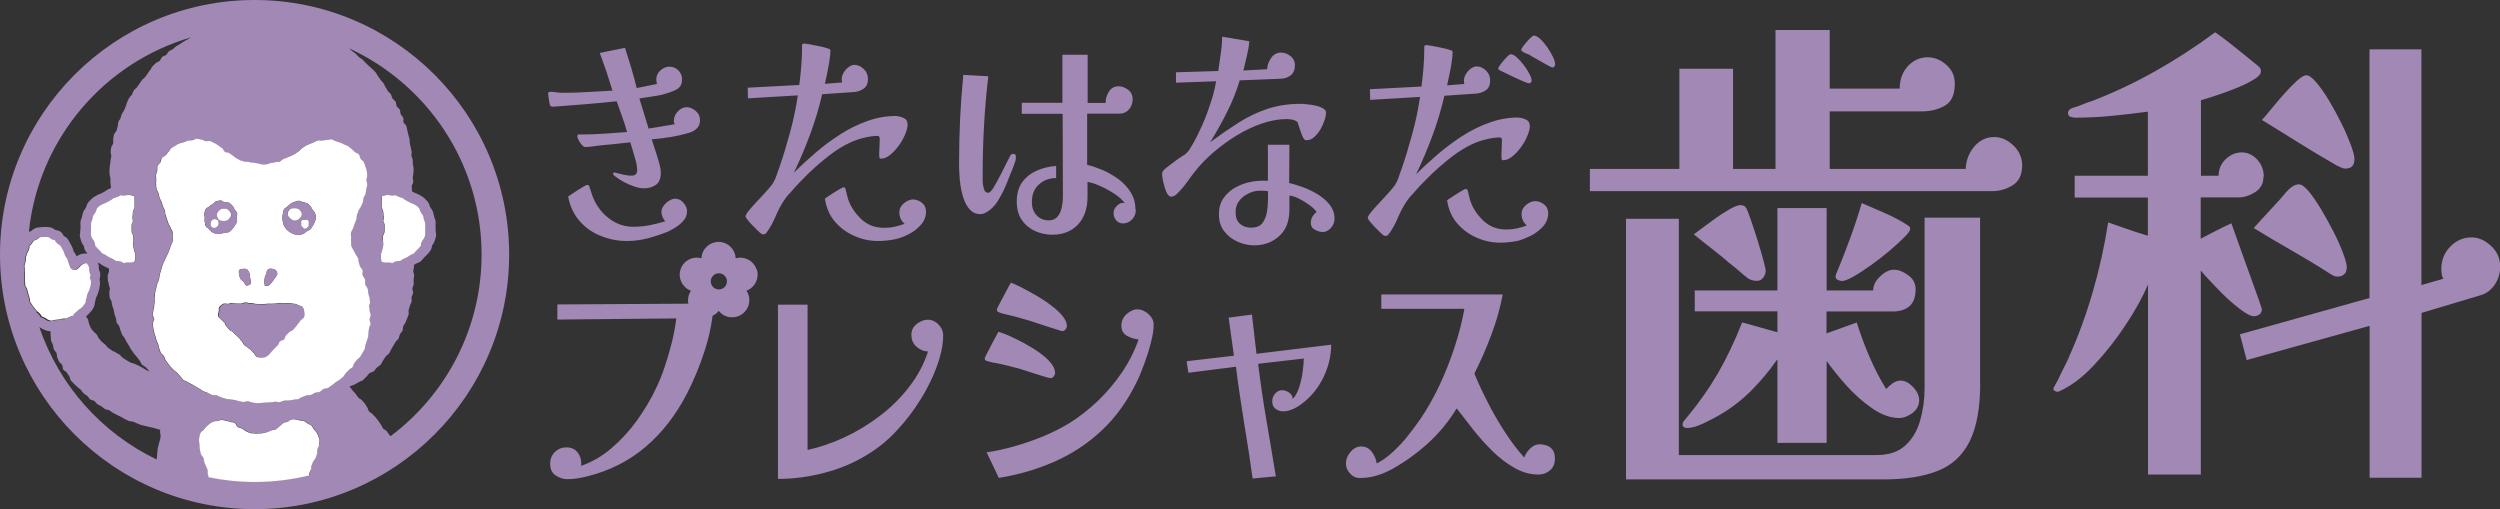 <?xml version="1.0" encoding="UTF-8"?>
<svg id="_レイヤー_2" data-name="レイヤー 2" xmlns="http://www.w3.org/2000/svg" viewBox="0 0 195.03 39.73">
  <rect x="0" y="0" width="195.03" height="39.73" fill="#333333" stroke="none"/>
  <defs>
    <style>
      .cls-1 {
        fill: #a188b5;
      }

      .cls-1, .cls-2 {
        stroke-width: 0px;
      }

      .cls-2 {
        fill: #fff;
      }
    </style>
  </defs>
  <g id="_白文字ロゴ" data-name="白文字ロゴ">
    <g>
      <g id="_きたはなだプレシャス文字" data-name="きたはなだプレシャス文字">
        <path class="cls-1" d="m54.61,9.38c0,.28-.09.49-.26.65-.17.16-.37.27-.6.33-.47.14-.95.25-1.44.33-.49.08-.98.14-1.47.18.07.23.16.5.27.83.11.33.21.65.3.97.09.32.14.59.14.82,0,.44-.13.75-.38.93-.26.18-.57.27-.93.27-.21,0-.45-.04-.72-.13-.27-.09-.54-.2-.81-.34-.26-.14-.48-.28-.65-.41-.03-.02-.08-.06-.14-.11-.06-.05-.09-.1-.09-.15,0-.06.04-.09.12-.09.03,0,.06,0,.07.02.21.05.42.1.64.15.22.05.44.08.66.07.11,0,.21-.04.28-.11.07-.08.11-.18.11-.3,0-.2-.03-.43-.1-.7-.07-.26-.15-.53-.23-.8-.09-.27-.16-.5-.21-.69-.39.05-.77.09-1.16.13-.38.04-.77.08-1.16.11-.21.03-.41.05-.62.08-.21.03-.41.05-.61.05-.06,0-.13-.06-.23-.17-.1-.11-.18-.24-.25-.37-.07-.13-.1-.23-.1-.29,0-.1.03-.15.09-.15.06,0,.11,0,.15,0,.6,0,1.21-.02,1.82-.06.6-.04,1.21-.08,1.82-.13-.11-.4-.24-.81-.39-1.21-.14-.41-.28-.81-.42-1.19-.81.09-1.63.16-2.45.23-.82.06-1.64.13-2.45.19-.02,0-.04,0-.06,0-.02,0-.04,0-.06,0-.1,0-.17-.05-.19-.15-.01-.02-.03-.1-.05-.23-.02-.13-.04-.25-.06-.38-.02-.13-.03-.2-.03-.23,0-.11.05-.17.15-.17.16,0,.33.01.5.04.17.03.34.04.51.04.64,0,1.28-.02,1.93-.06.64-.04,1.29-.08,1.93-.11-.15-.5-.31-1-.47-1.49-.17-.49-.34-.97-.52-1.45l1.97-.4c.16.51.32,1.03.48,1.55.16.52.3,1.05.43,1.59.26-.05.52-.1.79-.16.26-.06.52-.11.79-.16-.03-.11-.05-.23-.05-.34,0-.29.11-.53.32-.72.22-.19.45-.29.7-.29.26,0,.49.09.69.28.2.19.3.43.3.71,0,.28-.07.48-.21.62-.14.14-.32.24-.55.32-.41.16-.83.28-1.27.35-.43.07-.87.14-1.3.2l.72,2.35c.34-.05.68-.11,1.03-.17.34-.06.68-.12,1.01-.17-.05-.1-.07-.18-.07-.24,0-.29.1-.54.31-.76.21-.22.44-.33.7-.33.23,0,.46.1.69.29.23.19.34.43.34.71Zm-1.02,7.13c0,.25-.08.48-.25.68-.17.2-.36.37-.59.52-.23.14-.43.26-.62.35-.53.21-1.06.39-1.59.53-.54.14-1.08.21-1.64.21-.67,0-1.34-.12-1.99-.38-.65-.25-1.21-.63-1.67-1.15-.46-.51-.77-1.16-.92-1.94.06-.04.16-.1.3-.2.14-.09.3-.2.47-.31.17-.11.33-.21.46-.28.14-.08.22-.11.26-.11.1,0,.16.04.17.13.02.09.05.18.09.27.03.09.06.19.09.29.25.75.67,1.37,1.26,1.85.59.48,1.25.72,1.98.72.43,0,.86-.04,1.28-.12.42-.08.82-.19,1.22-.31-.08-.09-.15-.19-.21-.32-.06-.13-.09-.26-.09-.4,0-.18.06-.34.18-.5.12-.16.26-.29.43-.39.17-.1.32-.15.47-.15.23,0,.44.1.63.31.19.21.29.44.29.69Zm17.22-6.84c0,.24-.07.51-.2.82-.13.31-.3.61-.51.89-.21.29-.44.53-.68.72-.25.19-.48.28-.69.28-.07,0-.11-.02-.12-.07-.01-.04-.02-.1-.02-.16,0-.23,0-.45.02-.69.01-.23.02-.46.02-.69,0-.04-.02-.08-.05-.11-.03-.04-.06-.06-.09-.06-.33,0-.71.05-1.14.16-.43.11-.79.24-1.09.39-.49.23-1.01.55-1.57.98-.55.43-1.09.89-1.6,1.38-.51.5-.96.96-1.33,1.4-.11.11-.22.23-.33.36-.1.13-.2.26-.29.4-.23.35-.44.75-.63,1.2-.19.45-.4.83-.63,1.16-.05.06-.09.12-.13.17-.04.05-.11.08-.2.08-.07,0-.12-.01-.15-.04-.05-.03-.13-.1-.27-.23-.13-.13-.27-.27-.42-.42-.15-.16-.28-.3-.39-.44-.11-.14-.16-.23-.16-.26,0-.1.1-.27.29-.5.19-.23.43-.49.7-.78.27-.29.53-.56.76-.83.23-.26.39-.46.45-.6.09-.15.17-.33.23-.53.06-.2.13-.39.2-.56.31-.9.59-1.83.85-2.79.26-.95.46-1.91.6-2.86l-3.89.23-.02-.83,4.02-.21c.07-.5.12-1,.16-1.51.04-.5.06-1,.06-1.51,0-.06,0-.11.02-.15.01-.04.06-.06.14-.06.08,0,.25.03.51.07.26.05.53.1.79.16.26.06.43.1.51.14.06.01.11.03.16.05.05.02.08.07.08.16,0,.2-.03.46-.08.79-.05.33-.11.65-.18.98-.07.33-.13.59-.17.79l1.34-.11c-.02-.1-.03-.18-.03-.24,0-.26.11-.52.32-.76.22-.24.45-.37.68-.37.26,0,.5.11.72.32.22.21.33.47.33.77,0,.35-.11.61-.33.76-.22.16-.48.25-.76.27l-2.48.17c-.25,1.07-.56,2.11-.94,3.13-.38,1.02-.8,2.02-1.27,3,.52-.53,1.1-1.05,1.71-1.58s1.26-1,1.93-1.43c.67-.43,1.37-.77,2.1-1.03.72-.26,1.45-.39,2.18-.39.16,0,.36.04.59.13.23.09.35.24.35.47Zm1.43,6.83c0,.39-.13.73-.4,1.04-.27.3-.58.55-.95.73-.37.19-.7.31-.99.38-.23.05-.46.09-.7.11-.24.03-.47.04-.7.04-.62,0-1.22-.12-1.82-.38-.59-.25-1.1-.62-1.53-1.11-.43-.49-.69-1.1-.8-1.82.06-.04.16-.1.3-.2.14-.09.3-.19.46-.3.17-.11.32-.2.45-.27.14-.08.22-.11.26-.11.08,0,.13.06.15.17.03.13.07.25.09.38.03.13.07.26.11.4.19.54.5,1.02.92,1.44.42.42.9.67,1.45.74.09.01.18.02.27.03.09,0,.18,0,.27,0,.25,0,.5-.03.75-.09.25-.06.5-.13.74-.22-.27-.23-.41-.53-.41-.9,0-.28.12-.51.36-.71.24-.19.47-.29.7-.29.24,0,.47.08.69.25.22.17.33.4.33.69Zm7.02-4.12c-.03.14-.09.3-.15.48-.07.18-.19.5-.38.95-.11.3-.23.58-.34.84-.11.26-.25.51-.39.76-.23.43-.49.75-.78.97-.29.22-.53.33-.73.33-.32,0-.59-.11-.8-.33-.21-.22-.38-.5-.5-.85-.12-.34-.21-.7-.26-1.06-.05-.36-.08-.7-.09-1-.01-.14-.02-.28-.02-.41,0-.14,0-.28,0-.41,0-1.14.03-2.28.08-3.42.06-1.14.14-2.27.25-3.39l1.95.11c-.15,1.25-.26,2.52-.33,3.78-.07,1.27-.11,2.53-.11,3.8,0,.13,0,.31,0,.55,0,.24.04.46.1.66.06.2.17.3.32.3.13,0,.28-.15.45-.44.18-.29.37-.66.59-1.08.14-.28.27-.53.38-.76.12-.23.22-.43.3-.59.06-.13.16-.18.3-.16.14.02.19.15.13.39Zm9.35,3.98c0,.3-.1.56-.3.76-.2.21-.44.31-.71.31-.21,0-.38-.08-.52-.24-.14-.16-.21-.36-.21-.58,0-.21.1-.41.29-.58.19-.18.39-.24.58-.19-.18-.25-.45-.49-.8-.72-.35-.23-.71-.43-1.09-.6-.38-.17-.71-.28-1.01-.33v1.15c0,.92-.25,1.64-.74,2.17-.5.53-1.16.8-1.99.8-.48,0-.93-.09-1.35-.28-.42-.19-.77-.47-1.04-.86-.27-.38-.4-.86-.4-1.44,0-.64.15-1.16.45-1.55.3-.4.69-.69,1.16-.89.47-.2.96-.31,1.46-.34v.94c-.51,0-.96.16-1.33.49-.38.33-.56.79-.56,1.39,0,.43.12.77.37,1.03.25.26.56.39.95.39.3,0,.52-.1.68-.29.16-.19.27-.43.33-.72.06-.28.09-.56.09-.82,0-1.07,0-2.15-.01-3.24,0-1.09,0-2.17-.01-3.24h-3.19s0-.86,0-.86h3.17s0-3.75,0-3.75h1.97s0,3.76,0,3.76h1.4c0-.33.09-.62.26-.89.18-.27.42-.4.74-.41.26,0,.51.09.75.27.24.18.36.43.36.74,0,.31-.1.58-.29.8-.19.22-.44.33-.74.33h-2.52s0,3.99,0,3.99c.38.09.78.23,1.22.41.43.19.84.43,1.23.71.39.29.71.63.95,1.03.25.4.37.84.37,1.33Zm14.83-7.54c0,.19-.05.4-.14.64-.09.24-.18.44-.27.6-.11.2-.27.4-.46.59-.19.19-.41.29-.65.29-.08,0-.14-.03-.18-.08-.04-.06-.08-.12-.11-.18-.08-.18-.15-.36-.21-.56-.06-.2-.13-.4-.2-.6-.11-.09-.24-.15-.39-.18-.14-.03-.29-.05-.44-.05-.64,0-1.29.12-1.96.35-.67.23-1.32.54-1.96.93-.64.39-1.24.83-1.8,1.31-.56.48-1.04.98-1.45,1.5-.22.28-.43.56-.63.85-.21.29-.43.55-.67.79-.07.08-.15.15-.25.22-.1.07-.2.1-.3.1-.15,0-.27-.12-.38-.36-.1-.24-.18-.5-.24-.77-.06-.28-.09-.48-.09-.6,0-.14.04-.24.11-.32.07-.08.16-.15.25-.23.18-.14.37-.28.56-.42.19-.14.37-.28.56-.4.08-.05.16-.1.24-.15.08-.05.15-.11.22-.19.08-.08.15-.16.21-.26.06-.1.12-.2.18-.3.26-.44.52-.95.78-1.53.26-.58.48-1.18.68-1.79.2-.61.34-1.17.42-1.68l-3.13.11v-.81s3.3-.1,3.3-.1c.06-.44.12-.88.19-1.33.07-.45.11-.89.12-1.35l2.11.36c-.03.39-.1.77-.19,1.15-.09.38-.18.75-.27,1.13l1.85-.1c.02-.33.13-.62.32-.89.19-.27.45-.4.77-.41.25,0,.49.09.73.27.23.18.35.42.35.72,0,.35-.11.61-.32.78-.22.17-.47.26-.77.27l-3.22.13c-.24.82-.57,1.65-1,2.5-.43.85-.86,1.63-1.31,2.33.76-.56,1.5-1.07,2.22-1.53.71-.45,1.46-.81,2.23-1.07.78-.26,1.64-.4,2.59-.4.09,0,.25,0,.46.03.22.02.45.05.69.1.24.05.44.12.61.22.17.09.25.21.25.35Zm.67,8.24c0,.26-.09.5-.28.72-.19.21-.4.32-.64.32-.18,0-.38-.06-.6-.17-.22-.11-.33-.29-.33-.53,0-.19.04-.35.12-.49.08-.14.19-.26.33-.38-.14-.19-.33-.37-.58-.55-.25-.18-.51-.34-.79-.48-.27-.14-.53-.22-.75-.24v1.09c0,.89-.26,1.58-.79,2.06-.52.48-1.18.73-1.95.73-.42,0-.85-.09-1.27-.27-.42-.18-.78-.45-1.06-.81-.29-.36-.43-.8-.43-1.33,0-.51.12-.95.38-1.3.25-.35.57-.63.97-.84.39-.21.81-.35,1.25-.42.44-.08.85-.09,1.22-.06v-2.82s1.68,0,1.68,0l-.02,2.99c.3.06.64.17,1.04.31.4.14.79.33,1.17.56.38.23.7.5.95.82.25.31.38.68.38,1.09Zm-5.19-2.14c-.11-.02-.23-.04-.34-.04-.11,0-.23,0-.34,0-.27,0-.55.07-.84.21-.29.14-.53.33-.72.57-.19.24-.29.54-.29.88,0,.41.11.72.34.92.23.2.52.3.87.3.4,0,.69-.11.87-.34.18-.23.3-.51.36-.85.06-.34.09-.68.09-1.02v-.64Zm20.43-5.13c0,.24-.07.51-.2.82-.13.31-.3.61-.51.89-.21.29-.44.53-.68.72-.25.19-.48.28-.69.28-.07,0-.11-.02-.12-.07-.01-.04-.02-.1-.02-.16,0-.23,0-.45.02-.69.01-.23.02-.46.02-.69,0-.04-.02-.08-.05-.11-.03-.04-.06-.06-.09-.06-.33,0-.71.05-1.14.16-.43.11-.79.24-1.09.39-.49.23-1.01.55-1.57.98-.55.43-1.09.89-1.6,1.38-.51.5-.96.96-1.33,1.4-.11.11-.22.23-.33.36-.1.13-.2.26-.29.4-.23.35-.44.75-.63,1.2-.19.45-.4.83-.63,1.16-.05.06-.09.12-.13.17-.04.05-.11.08-.2.08-.07,0-.12-.01-.15-.04-.05-.03-.13-.1-.27-.23-.13-.13-.27-.27-.42-.42-.15-.16-.28-.3-.39-.44-.11-.14-.16-.23-.16-.26,0-.1.1-.27.29-.5.19-.23.43-.49.7-.78.27-.29.53-.56.76-.83.23-.26.39-.46.45-.6.09-.15.17-.33.23-.53.06-.2.13-.39.2-.56.31-.9.59-1.83.85-2.79.26-.95.46-1.91.6-2.86l-3.89.23-.02-.83,4.02-.21c.07-.5.12-1,.16-1.51.04-.5.06-1,.06-1.51,0-.06,0-.11.02-.15.01-.04.06-.06.14-.06.08,0,.25.03.51.07.26.05.53.1.79.16.26.06.43.1.51.14.06.01.11.03.16.05.05.02.08.07.08.16,0,.2-.03.46-.08.79-.05.33-.11.65-.18.98-.07.33-.13.59-.17.79l1.34-.11c-.02-.1-.03-.18-.03-.24,0-.26.11-.52.32-.76.22-.24.45-.37.68-.37.26,0,.5.11.72.32.22.21.33.47.33.77,0,.35-.11.61-.33.76-.22.16-.48.25-.76.27l-2.48.17c-.25,1.07-.56,2.11-.94,3.13-.38,1.02-.8,2.02-1.27,3,.52-.53,1.1-1.05,1.71-1.58.62-.53,1.26-1,1.93-1.43.67-.43,1.37-.77,2.1-1.03.72-.26,1.45-.39,2.18-.39.16,0,.36.04.59.13.23.09.35.24.35.47Zm1.43,6.83c0,.39-.13.73-.4,1.04-.27.3-.58.54-.95.73-.37.18-.7.31-.99.39-.23.05-.46.09-.7.11-.24.03-.47.04-.7.04-.62,0-1.22-.12-1.82-.38-.59-.25-1.1-.62-1.53-1.11-.43-.49-.69-1.1-.8-1.82.06-.04.16-.1.3-.2.14-.09.3-.19.46-.3.17-.11.32-.2.45-.27.14-.08.22-.11.26-.11.08,0,.13.06.15.17.03.13.07.25.09.38.03.13.07.26.11.4.19.54.5,1.02.92,1.44.42.42.9.67,1.45.74.09.01.18.02.27.03.09,0,.18,0,.27,0,.25,0,.5-.03.75-.09.25-.06.5-.13.74-.22-.27-.23-.41-.53-.41-.9,0-.28.12-.51.36-.71.24-.19.47-.29.7-.29.24,0,.47.08.69.25.22.17.33.4.33.69Zm-1.29-10.31s-.02.08-.06.12c-.04.04-.08.07-.11.07-.08,0-.22-.04-.41-.12-.19-.08-.41-.18-.65-.29s-.47-.22-.69-.33c-.22-.11-.38-.18-.48-.23-.03-.01-.08-.03-.13-.07-.05-.03-.08-.07-.08-.12,0-.06.07-.18.21-.36.14-.18.28-.35.44-.51.15-.16.27-.24.33-.24.13,0,.28.08.46.24.18.16.36.36.54.59.18.23.33.46.45.7.12.23.18.42.18.56Zm1.83-1.26s-.02.08-.07.14c-.05.06-.09.08-.12.08-.03,0-.13-.04-.29-.12-.16-.08-.34-.18-.54-.3-.2-.12-.39-.23-.56-.32-.17-.09-.29-.16-.34-.2-.05-.04-.13-.08-.24-.12-.11-.04-.22-.09-.33-.15-.1-.06-.15-.11-.15-.16,0-.08.07-.2.21-.38.14-.18.29-.34.44-.5.16-.16.27-.24.34-.24.14,0,.3.09.49.26.19.18.37.39.55.65.18.26.32.51.44.75.11.24.17.44.17.59Zm36.43,7.88c0,.7-.24,1.2-.72,1.51-.48.31-1,.46-1.57.47h-31.43s0-1.73,0-1.73h6.98s0-7.82,0-7.82h4.19s0,7.82,0,7.82h3.31s0-10.84,0-10.84h4.23s0,4.57,0,4.57h5.46c0-.7.21-1.28.63-1.74.42-.46.94-.7,1.55-.7.52,0,1,.19,1.45.58.45.39.67.88.67,1.47,0,.85-.26,1.43-.77,1.72-.52.3-1.12.45-1.8.45h-7.19s0,4.49,0,4.49h10.61c.02-.67.25-1.25.67-1.75.42-.49.94-.74,1.55-.74.54,0,1.04.22,1.5.66.46.44.69.97.69,1.59Zm-3.27,16.96c0,1.94-.28,3.45-.83,4.55-.55,1.1-1.39,1.87-2.5,2.3-1.12.44-2.52.66-4.21.66h-20.09s0-20.33,0-20.33h4.12s0,18.43,0,18.43h15.44c.94,0,1.68-.25,2.22-.74.54-.49.93-1.14,1.16-1.94.23-.8.35-1.64.35-2.52v-13.32s4.33,0,4.33,0v12.9Zm-4.76,1.32c0,.41-.18.75-.53,1.01-.35.26-.69.39-1.02.39-.68,0-1.39-.25-2.11-.75-.73-.5-1.4-1.1-2.03-1.8-.62-.7-1.13-1.33-1.53-1.9v6.39s-3.84,0-3.84,0v-6.47h-.04c-.61.88-1.29,1.68-2.03,2.42-.74.74-1.56,1.36-2.45,1.88-.31.18-.72.39-1.23.64-.52.25-.95.37-1.3.37-.07,0-.15-.02-.23-.06-.08-.04-.12-.11-.12-.21,0-.1.04-.2.11-.29.07-.09.13-.16.18-.21.99-1.19,1.81-2.36,2.48-3.52.67-1.16,1.3-2.48,1.88-3.95l2.75.77v-1.63s-6.45,0-6.45,0v-1.63s6.45,0,6.45,0v-6.43s3.84,0,3.84,0v6.43s3.63,0,3.63,0c0-.39.18-.76.55-1.1.36-.35.72-.52,1.07-.52.35,0,.72.14,1.11.43.39.28.58.65.58,1.08,0,.62-.16,1.06-.48,1.34-.32.27-.75.41-1.29.41h-5.18s0,1.71,0,1.71l2.36-.85c.28.9.61,1.79.99,2.67.38.88.81,1.72,1.3,2.52.14-.15.31-.3.51-.45.2-.14.41-.21.62-.21.33,0,.65.17.97.5.32.34.48.68.48,1.05Zm-11.98-10.07c0,.18-.06.36-.19.52-.13.17-.29.25-.48.25-.26,0-.49-.06-.7-.19-.24-.18-.47-.37-.7-.58-.24-.21-.47-.4-.71-.58-.45-.39-.91-.77-1.39-1.14-.48-.37-.96-.75-1.43-1.14.21-.15.56-.42,1.06-.79.49-.37.99-.72,1.5-1.03.5-.31.86-.46,1.07-.46s.36.08.46.23c.05.08.15.35.32.81.16.46.34,1,.53,1.61.19.61.35,1.15.48,1.63.13.48.19.77.19.87Zm11.28-3.29c0,.13-.15.35-.46.66-.31.31-.69.66-1.15,1.05-.46.39-.94.76-1.44,1.12-.51.36-.96.66-1.37.89-.41.23-.71.35-.9.35-.09,0-.2-.03-.32-.08-.12-.05-.18-.14-.18-.27,0-.08.01-.14.04-.19.38-.9.73-1.81,1.07-2.73.34-.92.65-1.85.93-2.81.49.21,1.1.47,1.82.79.72.32,1.29.63,1.71.91.05.03.1.06.16.12.06.05.09.12.09.19Zm27.56-4.08c0,.54-.22.95-.65,1.22-.43.27-.86.41-1.29.41h-2.96s0,3.22,0,3.22c.4-.21.8-.41,1.2-.62.4-.21.8-.4,1.2-.58.05.15.16.48.34.97.18.49.38,1.05.6,1.68.22.63.45,1.25.67,1.86.22.61.41,1.12.55,1.53.14.41.21.63.21.66,0,.18-.06.32-.19.41-.13.09-.26.14-.41.14-.26,0-.63-.19-1.11-.56-.48-.37-.96-.79-1.43-1.26-.33-.34-.65-.66-.95-.99-.31-.32-.53-.57-.67-.76v15.92s-4.12,0-4.12,0v-14.83c-.4.96-.98,2-1.73,3.14-.75,1.14-1.57,2.18-2.47,3.14-.89.96-1.8,1.64-2.71,2.05-.02.03-.08.04-.18.04-.05,0-.11-.02-.18-.06-.07-.04-.11-.1-.11-.17,0-.05.04-.14.11-.25.07-.12.15-.26.25-.45.14-.31.3-.64.48-.99.18-.35.29-.57.33-.68.75-1.68,1.39-3.41,1.9-5.19.52-1.78.92-3.59,1.2-5.42.52.18,1.03.36,1.55.54.52.18,1.03.35,1.55.5v-2.98s-5.71,0-5.71,0v-1.7s5.71,0,5.71,0v-5c-.94.13-1.88.24-2.82.33-.94.09-1.89.14-2.85.14-.09,0-.21-.02-.35-.06s-.21-.14-.21-.29c0-.21.14-.35.42-.43.19-.05.44-.14.76-.27.32-.13.53-.21.65-.23,1.74-.67,3.41-1.46,5-2.36,1.6-.9,3.15-1.91,4.65-3.02.31.21.69.49,1.15.85.46.36.9.72,1.32,1.06.42.35.73.6.92.75.12.1.18.23.18.39,0,.23-.25.48-.74.74-.35.21-.81.42-1.37.64-.56.22-1.09.41-1.57.56-.48.16-.82.26-1,.31v5.89s1.38,0,1.38,0c0-.52.19-.95.56-1.3.38-.35.79-.52,1.23-.52.47,0,.88.19,1.22.56.34.37.51.82.51,1.34Zm18.47,7c0,.54-.15,1.03-.44,1.45-.29.43-.68.7-1.15.83l-4.55,1.36v12.86s-4.05,0-4.05,0v-11.85s-9.59,2.67-9.59,2.67l-.53-2.01,10.11-2.83V3.85s4.05,0,4.05,0v18.39s1.73-.5,1.73-.5c-.07-.05-.12-.16-.14-.33-.02-.17-.04-.3-.04-.41,0-.7.23-1.28.7-1.76.47-.48,1.02-.72,1.66-.72.54,0,1.05.22,1.52.66.47.44.71.97.71,1.59Zm-11.98.12c0,.23-.07.41-.21.52-.14.12-.31.17-.49.17-.14,0-.26-.03-.35-.08-.09-.05-.2-.12-.32-.19-.96-.62-1.94-1.21-2.94-1.78-1-.57-1.98-1.15-2.94-1.74.14-.15.36-.39.65-.72.29-.32.6-.66.93-1.01.33-.35.6-.65.81-.91.42-.52.8-.77,1.13-.77.21,0,.47.19.78.56.31.37.63.85.97,1.41.34.57.66,1.16.97,1.76.31.61.55,1.16.74,1.67.19.5.28.87.28,1.1Zm.6-8.44c0,.46-.23.7-.7.7-.12,0-.23-.03-.33-.08-.11-.05-.22-.1-.33-.15-.99-.57-1.97-1.15-2.94-1.76-.98-.61-1.94-1.21-2.91-1.8.14-.15.36-.42.67-.79.3-.37.64-.77,1-1.18.36-.41.71-.77,1.04-1.07.33-.3.58-.45.74-.45.21,0,.48.19.79.56.32.37.65.85.99,1.41.34.57.66,1.16.97,1.78.31.62.55,1.19.74,1.7.19.52.28.89.28,1.12Zm-110.47,12.85c.25.25.38.54.38.87,0,.53-.09,1.1-.27,1.72-.18.62-.41,1.22-.69,1.8-.28.58-.55,1.08-.83,1.51-.53.86-1.15,1.66-1.86,2.42-.71.76-1.48,1.38-2.32,1.88-1.02.63-2.14,1.09-3.35,1.4-1.21.31-2.4.46-3.57.46v-13.59s2.31,0,2.31,0v11.33c.93-.2,1.87-.52,2.83-.96.96-.44,1.88-.99,2.76-1.66.88-.66,1.66-1.42,2.32-2.28.67-.86,1.16-1.78,1.49-2.78-.32-.01-.62-.13-.89-.36-.27-.23-.41-.54-.41-.94,0-.36.14-.64.43-.86.28-.21.57-.32.86-.32.3,0,.57.12.83.37Zm4.21,2.98c.13.01.26.04.39.06.26.06.51.11.75.17.24.06.48.12.73.19.08.01.25.06.52.15.27.09.55.18.87.28.31.1.59.19.84.26.25.07.39.11.43.11.1,0,.19-.04.26-.13.07-.09.11-.18.11-.28,0-.26-.12-.52-.35-.8-.23-.28-.54-.54-.9-.8s-.76-.49-1.17-.72c-.41-.22-.79-.41-1.15-.57-.36-.16-.64-.26-.85-.32-.04.06-.11.19-.22.4-.11.21-.23.43-.36.68-.13.25-.24.47-.34.66-.1.19-.15.3-.15.33,0,.09.02.14.06.16.04.02.1.05.18.07.12.04.24.07.37.09Zm.41-3.98s.1.06.18.09c.12.04.24.08.37.11.13.03.25.06.37.09.26.06.51.12.75.19.24.07.48.14.73.21.06.01.23.07.5.16.27.09.56.19.88.29.32.1.6.19.85.27.25.08.38.12.41.12.1,0,.19-.04.26-.13.07-.09.11-.18.11-.28,0-.24-.12-.5-.35-.78-.23-.28-.53-.56-.9-.83-.36-.28-.75-.53-1.16-.77-.41-.23-.79-.44-1.14-.62-.35-.18-.62-.3-.82-.37-.03.04-.1.17-.21.38-.12.21-.24.45-.38.71-.14.26-.25.48-.35.67-.1.19-.15.3-.15.31,0,.1.02.16.06.19Zm11.77.19c-.29-.24-.57-.36-.86-.36-.29,0-.56.13-.84.37-.27.25-.41.55-.41.89,0,.38.15.66.46.82.3.16.6.25.88.27-.31.9-.74,1.76-1.3,2.58-.56.82-1.19,1.56-1.89,2.23-.71.67-1.44,1.24-2.19,1.71-.6.37-1.27.71-2.01,1.02-.75.31-1.5.57-2.27.79-.77.22-1.5.38-2.19.48l.95,1.99c1.52-.24,2.96-.66,4.33-1.26,1.37-.6,2.6-1.41,3.7-2.44,1.1-1.03,2.02-2.31,2.76-3.85.17-.34.35-.78.55-1.33.2-.54.38-1.09.52-1.66.15-.56.22-1.03.22-1.4,0-.33-.14-.61-.43-.85Zm8.07.05l-1.81.24.41,2.97-3.69.43.14.9,3.71-.47c.18,1.45.4,2.92.64,4.41.25,1.49.47,2.92.66,4.31l1.81-.17c-.25-1.5-.49-2.97-.74-4.41-.25-1.45-.46-2.9-.64-4.37l3.56-.41c0,.29-.03.64-.09,1.06-.06.42-.15.82-.28,1.21-.13.38-.29.68-.49.88-.01-.21-.11-.38-.29-.5-.18-.12-.36-.18-.54-.18-.21,0-.39.09-.54.26-.16.17-.23.38-.23.62,0,.26.09.45.27.58.18.13.37.19.56.19.22,0,.43-.04.64-.12.21-.08.4-.17.58-.29.76-.5,1.38-1.18,1.84-2.04.46-.86.7-1.78.71-2.75l-5.83.71-.35-3.03Zm23.31,10.37c-.24-.16-.53-.25-.87-.25-.26,0-.5.11-.72.32-.22.21-.38.45-.47.71-.49-.54-.99-1.19-1.48-1.94-.49-.75-.95-1.54-1.36-2.35-.42-.81-.77-1.57-1.05-2.26.49-.97.93-1.97,1.32-3.01.39-1.04.69-2.09.89-3.16h-9.47s0,1.12,0,1.12h6.48c-.17.95-.42,1.94-.76,2.98-.34,1.03-.73,2.03-1.19,3-.46.97-.96,1.85-1.49,2.63-.29.41-.61.85-.97,1.3-.36.46-.75.87-1.16,1.25-.41.38-.83.68-1.27.91-.04-.33-.17-.63-.38-.91-.21-.28-.49-.42-.83-.42-.31,0-.59.14-.83.42-.24.28-.36.58-.36.91,0,.3.11.56.33.79.22.23.46.34.72.34.47,0,.91-.06,1.32-.18.41-.12.83-.3,1.24-.52,1-.56,1.93-1.23,2.79-2.01.86-.78,1.61-1.69,2.24-2.72.38.48.8,1.03,1.26,1.62s.97,1.16,1.52,1.7,1.12.98,1.73,1.32c.61.35,1.23.52,1.87.52.34,0,.64-.11.89-.32.26-.21.39-.52.39-.92,0-.41-.12-.7-.36-.87Zm-61.93-13.9c.22.68-.14,1.42-.81,1.67.4.59.26,1.4-.33,1.82s-1.39.31-1.83-.25c-.13.17-.3.3-.48.38-.11.88-.31,1.77-.6,2.68-.4,1.24-.87,2.37-1.4,3.4-.87,1.68-1.95,3.07-3.25,4.17-1.3,1.1-2.82,1.86-4.56,2.29-.25.06-.5.11-.75.15-.25.04-.51.06-.77.06-.32,0-.63-.1-.91-.29-.29-.19-.43-.49-.43-.91,0-.38.13-.69.38-.93.25-.24.55-.35.88-.35.39,0,.69.14.89.41.21.27.3.61.27,1.03.86-.3,1.65-.76,2.38-1.39.73-.63,1.39-1.34,1.97-2.15.58-.81,1.08-1.64,1.48-2.49.25-.51.48-1.08.69-1.71.21-.63.4-1.27.56-1.92.16-.66.27-1.27.34-1.84l-9.28.09v-1.18s10.22-.06,10.22-.06c-.07-.34,0-.7.2-1.01-.67-.25-1.03-.98-.81-1.66.22-.68.94-1.07,1.63-.87.03-.71.62-1.28,1.33-1.28.72,0,1.31.57,1.34,1.28.69-.19,1.41.19,1.63.87Zm-2.33.94c0-.35-.28-.63-.63-.63-.35,0-.63.28-.63.63,0,.35.28.63.63.63.35,0,.63-.28.63-.63Z"/>
      </g>
      <g id="_ちゃーるくん" data-name="ちゃーるくん">
        <g>
          <path class="cls-1" d="m19.86,0C8.91,0,0,8.91,0,19.86s8.91,19.86,19.86,19.86,19.86-8.91,19.86-19.86S30.82,0,19.86,0Zm-4.85,2.84s-.06.04-.09.06c-.1.06-.19.12-.29.18-.1.06-.21.1-.3.16-.1.06-.19.13-.28.19-.09.06-.2.11-.3.17-.09.07-.17.16-.26.23-.09.07-.22.09-.31.17-.09.07-.13.21-.21.28-.09.07-.23.08-.32.16-.08.08-.11.22-.19.3-.08.08-.22.1-.3.18-.08.08-.17.16-.25.24-.08.08-.12.21-.19.29-.08.09-.13.19-.2.28-.07.09-.12.19-.2.28-.07.09-.18.15-.25.24-.07.09-.13.19-.19.28-.07.09-.14.18-.2.28-.07.09-.18.15-.25.25-.06.1-.08.22-.14.32-.06.1-.17.17-.22.27-.06.1-.1.21-.15.31-.05.1-.06.23-.11.33-.05.1-.08.22-.13.32-.05.1-.14.19-.18.29-.05.1-.06.22-.1.32-.04.11-.13.19-.17.3-.04.11-.01.24-.05.34-.04.11-.06.22-.09.33-.03.11-.17.19-.2.3-.03.11-.03.23-.06.34-.03.11.03.24,0,.35-.02.11-.14.21-.16.32-.02.11-.02.23-.04.34-.02.11.06.24.05.35-.01.11-.05.22-.06.33,0,.11-.03.23-.04.34,0,.11-.04.23-.04.34,0,.11,0,.23,0,.34,0,.11.06.23.07.34,0,.11,0,.23,0,.34,0,.11.03.23.04.34,0,.04,0,.08,0,.12,0,0-.01,0-.02,0l-.1.04c-.11.04-.19.11-.26.15-.02.02-.04.03-.07.05-.12.06-.23.12-.33.18-.03.01-.06.02-.08.03-.08.03-.18.06-.27.13-.03.02-.06.03-.09.05-.08.04-.18.1-.26.18-.09.09-.2.19-.29.3-.09.12-.13.24-.15.33,0,.02-.01.04-.02.06-.01.02-.03.05-.05.08-.05.07-.11.15-.16.26-.05.11-.07.21-.08.29,0,.03-.01.07-.02.1-.01.04-.02.07-.04.11-.03.09-.07.18-.08.27-.02.13-.01.24,0,.32,0,.03,0,.05,0,.08v.11c-.02.11-.03.21-.02.3,0,.02,0,.04-.01.06-.02.08-.04.19-.01.32.02.1.05.19.08.28.01.03.02.06.03.09.04.14.12.24.17.31.01.02.02.03.03.04,0,0,0,.01,0,.03.01.09.03.21.11.34.05.07.11.14.16.21-.05,0-.1,0-.15,0-.04,0-.07,0-.1,0-.06,0-.13.01-.21.03-.08.02-.18.05-.26.11-.03.02-.08.04-.14.08,0,0,0,0,0,0,0-.03-.01-.05-.02-.08-.05-.12-.11-.19-.15-.24-.02-.02-.03-.04-.04-.05h0s-.02-.05-.03-.11c-.02-.06-.04-.14-.09-.24-.02-.03-.04-.07-.06-.13-.03-.05-.06-.12-.11-.2-.01-.02-.03-.06-.06-.11-.03-.05-.07-.13-.13-.21-.1-.12-.2-.17-.26-.2-.02-.01-.03-.02-.04-.02,0-.02-.02-.04-.04-.08-.03-.06-.08-.15-.19-.24-.08-.06-.16-.09-.22-.11-.09-.02-.16-.03-.19-.03h0s-.04-.03-.08-.06c-.05-.04-.13-.09-.25-.13-.11-.04-.2-.04-.27-.05-.07,0-.12,0-.14,0h0c-.08,0-.16-.01-.24,0-.06,0-.12,0-.18.02-.03,0-.07,0-.14.01-.07,0-.17.02-.28.06-.11.05-.19.11-.24.15-.05.04-.07.06-.09.08-.01,0-.05.01-.11.03-.02,0-.04.01-.06.02.75-7.27,5.91-13.25,12.76-15.2Zm-7.89,14.66s0-.09,0-.1c0-.04.03-.09.04-.13.02-.05.04-.11.06-.16.02-.06.03-.11.04-.17,0-.05.02-.1.03-.13,0-.02.04-.06.06-.09.04-.05.08-.11.11-.16.05-.09.08-.18.1-.25,0-.02.01-.05.02-.07.04-.05.12-.12.19-.19.01-.01.06-.04.09-.05.06-.03.12-.06.17-.1.01,0,.03-.01.06-.02.08-.03.16-.06.23-.1.09-.05.18-.1.28-.15.07-.03.14-.08.2-.13.02-.02.04-.04.07-.05l.11-.04c.06-.03.13-.05.19-.07.07-.02.14-.05.2-.09.03-.02.08-.04.09-.04,0,0,.01,0,.04.01.07.01.17.03.29.01.1-.01.19-.03.29-.03.06,0,.11.01.18.03l.07.02c.05.01.11.02.16.03,0,0,0,0,0,0,0,.02.01.04.02.06,0,0,0,.02,0,.05,0,.06-.01.12,0,.18,0,.04,0,.09,0,.14,0,.05,0,.1,0,.16,0,.07,0,.15,0,.23,0,.03,0,.08,0,.09,0,0-.01.02-.02.04-.03.07-.08.16-.1.28-.01.07-.02.13-.02.2,0,.05,0,.09-.02.14-.02.15.01.28.04.37h0s0,.02,0,.02c-.04.08-.11.2-.11.35,0,.12,0,.26,0,.41,0,.13.06.24.1.32.01.02.02.04.03.06,0,.03,0,.08,0,.12,0,.07,0,.15.01.22,0,.02,0,.04-.01.07-.01.08-.03.18-.02.3,0,.08.03.16.05.23,0,.04.02.08.03.12.01.12.05.22.08.29,0,.02.02.04.02.07,0,.06,0,.13,0,.2v.12c0,.11-.02.19-.03.2-.04.09-.07.11-.07.11,0,0-.07.01-.11.02-.04,0-.08.02-.12.03,0,0-.03,0-.06,0-.06,0-.12-.01-.19-.01,0,0-.02,0-.03,0-.09,0-.17.02-.23.04-.02,0-.03,0-.05.01-.01,0-.02-.01-.03-.02-.06-.04-.15-.09-.26-.12-.07-.02-.15-.03-.22-.03-.03,0-.07,0-.09,0-.04-.01-.08-.04-.11-.07-.05-.03-.1-.06-.15-.09-.06-.03-.12-.06-.18-.08-.04-.02-.08-.03-.11-.05-.06-.03-.11-.07-.17-.11l-.09-.06c-.08-.05-.17-.09-.23-.11-.02,0-.04-.01-.06-.02,0-.01-.02-.04-.04-.06-.04-.06-.09-.11-.14-.16l-.07-.07s-.09-.08-.13-.13c-.03-.03-.06-.07-.08-.1-.03-.03-.06-.06-.08-.1,0-.01,0-.02,0-.04,0-.07-.02-.17-.07-.27-.04-.09-.1-.16-.14-.22-.01-.02-.03-.03-.04-.05,0-.02-.02-.06-.04-.11-.02-.05-.04-.09-.04-.14,0,0,0,0,.01-.03.01-.07.03-.16.02-.27,0-.05,0-.1,0-.16v-.13c.01-.07.01-.13,0-.2Zm0,6.78s.05-.07.08-.12c.04-.05.08-.12.12-.2.03-.07.05-.13.06-.18.01-.08.02-.13.02-.16,0-.02,0-.03,0-.03h0s0,0,0,0c.04-.1.05-.18.06-.23,0-.06.02-.1.02-.11,0,0,.01-.03.04-.08.03-.06.08-.14.11-.26,0-.02.02-.06.04-.12.02-.06.05-.14.07-.24.02-.12.04-.25.06-.37,0-.05,0-.09,0-.12,0-.08-.02-.14-.02-.19,0-.04-.01-.07-.01-.07,0-.02,0-.05.02-.12.01-.06.03-.15.03-.27h0c0-.15-.05-.25-.08-.32-.01-.03-.02-.05-.03-.07h0s0-.04,0-.06c0-.03,0-.06,0-.1,0-.06,0-.15-.04-.24-.01-.05-.03-.08-.05-.12.03.01.06.03.09.03.02,0,.05.01.07.03l.08.05c.07.05.14.1.22.14.07.04.14.07.21.1.04.01.07.03.11.05.03.02.07.04.1.06v.26c-.03.09-.1.19-.1.28,0,.11,0,.23.01.34,0,.11.07.22.08.34,0,.11.07.22.08.33.01.11-.06.23-.04.35.02.11,0,.23.02.34.02.11.13.21.15.32.02.11.03.22.06.33.03.11.08.21.11.32.03.11.03.23.06.33.03.11.07.21.11.32.04.11.02.23.06.34.04.11.16.18.2.29.04.1.05.22.1.33.05.1.07.21.12.32.05.1.15.18.2.28.05.1.11.2.16.3.06.1.12.19.18.29.06.1.1.2.17.3.06.09.13.18.21.29.06.09.15.18.23.28.07.09.14.19.22.28.07.09.1.23.18.32.08.09.21.12.3.21.08.08.16.17.25.26.02.02.03.04.05.06-.09-.04-.19-.07-.28-.11-.1-.05-.19-.13-.29-.18-.1-.05-.2-.11-.3-.16-.1-.05-.21-.09-.31-.14-.1-.05-.23-.05-.33-.11-.1-.05-.2-.11-.3-.17-.1-.06-.19-.13-.29-.19-.1-.06-.15-.19-.25-.25-.1-.06-.21-.1-.3-.17-.09-.07-.22-.09-.31-.16-.09-.07-.19-.13-.28-.2-.09-.07-.15-.18-.23-.26-.08-.08-.19-.13-.27-.21-.08-.08-.14-.18-.22-.27-.08-.09-.1-.22-.17-.3-.07-.09-.19-.15-.25-.24-.06-.09-.16-.17-.21-.27-.06-.1-.08-.22-.13-.32-.05-.1-.04-.23-.09-.34-.03-.08-.1-.14-.15-.22.04-.03.08-.07.12-.12.01-.02.05-.05.09-.09.04-.05.1-.11.16-.19Zm-4.24.02s-.06-.05-.07-.06c-.07-.08-.12-.14-.16-.19,0,0,0,0,0,0-.01-.01-.03-.03-.03-.04-.08-.13-.15-.2-.18-.25-.04-.07-.08-.13-.11-.17-.02-.04-.04-.06-.05-.08,0,0,0,0,0-.02,0-.01,0-.03,0-.05,0-.06,0-.15-.05-.27-.02-.06-.04-.16-.09-.3-.03-.1-.06-.2-.08-.3-.02-.08-.05-.14-.08-.18-.04-.07-.07-.11-.08-.13,0,0,0-.01,0-.03,0-.04,0-.09,0-.16,0-.03,0-.07,0-.12v-.02s0-.13,0-.25v-.04s0,0,0,0c0-.02,0-.03,0-.05,0-.07,0-.16,0-.26v-.03c0-.1-.02-.18-.02-.24,0-.02,0-.03,0-.05,0-.02,0-.05,0-.07,0-.07-.01-.12-.02-.16,0-.04,0-.07,0-.08h0s0-.03.03-.08c.02-.05.05-.12.06-.23.01-.09.02-.16.02-.21,0-.05,0-.09,0-.1.02-.08.05-.18.09-.29,0-.01.02-.04.04-.09.02-.04.05-.08.07-.14h0s.01-.03.02-.04c.06-.14.06-.24.06-.29,0-.02,0-.02,0-.03.01-.01.03-.04.07-.07.03-.03.07-.08.12-.14.05-.07.08-.12.11-.16.01-.02.02-.03.03-.05.01,0,.03-.01.06-.02.05-.02.13-.04.22-.1.08-.05.13-.1.16-.13.02-.01.03-.02.03-.02h0s0,0,0,0c.03,0,.1,0,.22-.02h0s.07,0,.1,0c.04,0,.08,0,.12,0h0c.09,0,.15,0,.19,0,.04,0,.05,0,.05,0,0,0,.02.01.05.04.04.03.09.07.16.11.08.04.15.06.2.07.03,0,.06,0,.08.01,0,0,0,.01,0,.02.03.05.06.13.15.21.05.05.1.08.14.11.06.04.1.06.12.07h0s.02.03.04.06c.02.05.06.11.11.18.01.02.03.05.05.09.02.05.05.11.09.18,0,0,.01.03.03.08.01.05.03.12.07.21.05.11.11.17.14.21.02.02.03.03.03.04h0c.02.05.04.16.09.3.02.07.05.13.07.18.02.05.03.09.04.11.04.15.16.26.3.29s.3-.03.39-.15c.05-.07.12-.14.2-.21.01-.01.03-.03.07-.05.03-.02.08-.04.14-.08.02-.01.03-.02.05-.02.02,0,.05,0,.1-.01.03,0,.05,0,.06,0h0s.02.02.03.03c.01.01.03.04.06.08.06.1.09.15.11.21,0,0,0,.02,0,.05,0,.03,0,.06,0,.1,0,.04,0,.08.01.13.02.13.06.21.08.26,0,.02.01.04.02.04,0,.01,0,.04-.02.09-.01.05-.03.12-.03.22,0,.02,0,.05,0,.07,0,.08.02.14.02.19,0,.04.01.07.01.07-.01.1-.03.21-.05.32,0,0-.01.04-.03.09-.02.05-.05.12-.07.22h0s0,0,0,0c0,.01-.02.04-.05.09-.03.05-.06.11-.09.21-.03.09-.04.17-.05.22,0,.03,0,.04-.01.06v.02c-.05.13-.06.23-.06.28,0,.02,0,.03,0,.04-.01.02-.03.04-.05.08,0,0-.01.02-.02.03-.03.04-.06.07-.09.13,0,.01-.03.03-.06.07-.03.03-.08.08-.13.14h-.01s-.04.04-.08.06c-.04.02-.09.06-.14.11-.07.07-.13.12-.21.18-.06.05-.11.1-.14.14-.04.05-.06.09-.07.11-.01,0-.03,0-.05.02-.05.01-.11.03-.2.07-.08.03-.14.07-.19.09-.04.02-.07.03-.08.04,0,0,0,0-.02,0-.03,0-.08,0-.15,0-.04,0-.08,0-.13.01-.14.03-.25.06-.29.06-.14.02-.25.02-.34.04-.09.01-.16.03-.2.05-.02,0-.04.01-.05.01h0s-.03,0-.06-.02c0,0-.01,0-.02,0,0,0,0,0,0,0-.04-.02-.09-.04-.16-.06,0,0-.02-.01-.06-.04-.04-.03-.09-.07-.17-.11-.1-.06-.18-.08-.22-.09-.01,0-.02,0-.02,0,0-.01-.01-.03-.03-.05-.03-.05-.06-.13-.15-.21-.06-.06-.11-.1-.15-.13Zm9.66,9.66c-.02.11-.03.22-.05.33-.02.11-.08.22-.1.33-.02.11-.06.22-.08.33-.02.11-.02.23-.04.34-.02.11,0,.23-.02.34-.01.07-.02.14-.04.21-4.28-2.06-7.61-5.78-9.14-10.33.02.01.05.03.09.06.06.04.13.09.24.13.03.01.09.03.15.06.07.03.15.06.26.07h0s.07,0,.1,0c0,0,0,0,.01,0,0,.02.01.04.02.06.02.11,0,.23.02.35.02.11,0,.24.03.35.03.11.11.21.14.32.03.11.03.23.07.34.04.11.17.18.21.29.04.11.01.24.06.35.05.1.09.21.14.32.05.1.18.16.24.26.06.1.02.26.08.36.06.1.22.13.28.23.06.09.12.2.19.29.07.09.06.25.13.34.07.09.17.16.25.25.08.09.17.16.25.24.08.08.19.14.27.22.08.08.13.2.22.28.08.08.19.13.28.2.09.07.14.2.23.27.09.07.24.06.33.13.09.07.15.19.24.25.09.06.21.1.31.17.1.06.18.15.28.21.1.06.24.04.34.1.1.06.18.14.29.2.1.05.2.11.31.16.1.05.21.1.31.15.1.05.2.13.3.17.1.05.21.11.31.15.11.04.24.02.35.06.11.04.21.1.32.14.11.04.21.09.32.12.11.04.23.04.34.08.11.03.23.05.34.08.11.03.22.05.34.08.11.03.22.07.33.1.06.02.1.03.13.03,0,.03-.02.05-.03.08-.02.11.03.23.02.35Zm12.34.77c0,.1-.1.21-.13.34-.03.11.01.25-.03.36-.04.11-.08.22-.12.33-.04.11-.15.2-.2.3-.04.1-.08.19-.11.28-.04.1-.01.22-.04.31-.03.1-.1.19-.12.28,0,.04,0,.07,0,.11-1.37.34-2.8.52-4.27.52-1.23,0-2.42-.13-3.58-.36,0-.08-.03-.16-.05-.26-.02-.09.01-.2-.02-.31-.03-.09-.08-.18-.12-.28-.04-.09-.08-.19-.12-.28-.04-.1-.03-.24-.07-.35-.04-.11-.16-.19-.2-.3-.04-.12-.05-.24-.08-.34-.03-.13-.02-.25-.03-.35-.01-.12-.04-.23-.04-.33,0-.12,0-.23.02-.34.03-.11.05-.23.1-.33.05-.09.18-.14.25-.23.07-.09.13-.18.21-.25.08-.08.16-.16.25-.22.08-.06.18-.11.29-.16.1-.04.22-.02.33-.05.12-.03.23-.08.32-.08.09,0,.2.04.33.07.11.02.22.04.33.08.11.04.27.01.35.08.11.08.13.24.23.32.09.07.24.07.37.14.1.05.19.15.32.21.11.04.21.1.31.13.12.03.24.02.33.03.2.03.16,0,.32,0s.12,0,.32-.03c.09-.02.2-.03.32-.07.1-.03.19-.08.3-.13.14-.06.28-.03.38-.09.13-.07.21-.17.3-.24.1-.08.18-.17.29-.25.09-.06.21-.07.33-.11.11-.04.2-.15.31-.17.13-.03.26.01.35,0,.09,0,.2.05.32.08.1.02.22.01.33.05.11.04.19.13.27.19.09.06.2.09.29.16.08.07.11.19.18.28.07.09.16.16.21.25.05.1.12.19.15.31.03.11.07.22.08.34,0,.11-.02.23-.03.34Zm2.06-5.63c-.09.09-.13.21-.21.29-.09.08-.19.15-.28.23-.1.08-.21.12-.3.19-.1.07-.17.17-.28.23-.1.06-.19.16-.3.21-.11.06-.25.04-.36.09-.11.05-.18.18-.3.22-.11.05-.25.02-.36.07-.11.04-.21.13-.32.17-.11.04-.25,0-.37.04-.11.04-.21.1-.33.13-.11.03-.21.14-.33.17-.11.03-.24.02-.36.04-.12.02-.23.05-.35.06-.12.02-.24,0-.36.01-.12.02-.23.1-.35.11-.12.01-.25-.05-.36-.03-.13.01-.24.04-.35.05-.13.01-.25.01-.36.02-.22.01-.18.02-.35.02s-.14.03-.36.02c-.1,0-.22-.03-.35-.04-.11,0-.22-.09-.35-.1-.11-.01-.24.06-.36.05-.12-.01-.23-.04-.35-.06-.12-.02-.23-.08-.35-.1-.12-.02-.24-.01-.36-.04-.12-.02-.24-.04-.35-.06-.12-.03-.23-.07-.34-.11-.12-.03-.22-.11-.32-.15-.11-.04-.26,0-.37-.03-.11-.04-.22-.1-.33-.15-.11-.04-.23-.07-.34-.12-.11-.05-.2-.15-.31-.2-.11-.05-.2-.12-.31-.18-.11-.06-.2-.12-.31-.18-.1-.06-.21-.1-.31-.17-.1-.07-.24-.08-.33-.16-.09-.07-.14-.2-.23-.28-.09-.08-.15-.18-.24-.27-.08-.08-.2-.14-.28-.23-.08-.09-.16-.16-.23-.24-.07-.09-.14-.18-.21-.27-.07-.09-.13-.19-.19-.27-.07-.09-.08-.22-.13-.31-.06-.1-.18-.16-.24-.25-.06-.1-.07-.22-.11-.32-.05-.1-.04-.23-.08-.33-.04-.11-.1-.2-.13-.3-.03-.11-.07-.21-.09-.32-.02-.11-.08-.21-.1-.32-.02-.11-.06-.22-.07-.34-.01-.11-.02-.23-.03-.34,0-.11.1-.23.1-.35,0-.11-.12-.23-.12-.34,0-.11.06-.23.06-.34,0-.12.05-.23.06-.34,0-.12.03-.23.04-.34.01-.12-.02-.24,0-.34.02-.12,0-.24.03-.34.02-.11.06-.23.09-.36.03-.11.05-.24.08-.36.03-.12.11-.23.14-.34.03-.12.03-.25.06-.37.04-.12.07-.24.1-.35.04-.13.07-.25.1-.35.05-.15.12-.26.15-.34.03-.09.09-.19.14-.3.05-.1.1-.19.15-.3.05-.1.07-.21.12-.32.05-.1.07-.21.11-.32.04-.11.11-.21.13-.31.02-.11,0-.23,0-.36-.01-.11.03-.24,0-.37-.03-.11-.13-.21-.16-.33-.04-.11-.12-.21-.16-.32-.04-.11-.08-.22-.12-.34-.04-.11-.07-.23-.11-.34-.04-.11-.01-.25-.06-.36-.04-.11-.11-.21-.15-.32-.04-.11-.06-.23-.1-.34-.04-.11-.12-.21-.16-.32-.04-.12-.05-.24-.08-.35-.03-.12-.13-.22-.15-.33-.03-.12-.03-.25-.04-.36-.01-.12.01-.24.01-.36,0-.12-.03-.24-.02-.36,0-.12.07-.23.1-.35.02-.12-.02-.26.02-.37.04-.11.17-.19.23-.29.05-.1.04-.25.11-.34.07-.1.22-.12.3-.21.08-.09.14-.19.22-.27.08-.08.13-.21.21-.28.09-.08.21-.11.3-.18.09-.06.19-.12.3-.18.1-.05.23-.05.34-.09.11-.04.21-.09.33-.12.12-.03.24-.02.35-.04.13-.02.24-.12.34-.12.1,0,.23.03.36.05.11.02.22.1.35.13.12.03.26-.04.38,0,.12.04.23.11.33.16.11.05.21.14.31.2.09.07.19.12.28.19.09.07.12.21.21.28.08.06.24.03.34.1.09.06.17.13.27.19.09.05.16.15.27.2.09.04.18.13.29.17.11.05.23.06.34.1.12.04.25,0,.35.04.12.03.24.03.34.05.13.03.24.04.34.05.22.03.17.08.34.08.17,0,.13.03.35,0,.1-.01.21-.08.34-.1.1-.02.22-.03.34-.06.11-.03.24,0,.35-.04.1-.04.18-.16.29-.21.11-.05.22-.08.31-.12.11-.05.22-.08.31-.13.11-.06.22-.09.3-.15.1-.07.2-.13.28-.19.09-.07.16-.17.24-.23.09-.07.18-.12.28-.19.09-.07.21-.1.33-.15.11-.05.21-.1.33-.14.12-.04.22-.12.33-.15.12-.03.25.01.37,0,.14-.02.25-.04.35-.04.1,0,.22-.07.35-.05.11.02.21.11.33.15.11.03.22.06.33.1.11.04.21.1.31.15.11.05.23.08.32.14.09.06.17.15.27.22.09.07.17.15.26.23.08.08.23.1.31.19.08.09.06.25.13.34.07.1.19.16.25.26.06.11.08.23.12.34.04.11.09.22.11.34.02.12.02.24.03.36,0,.12-.05.24-.05.36,0,.12.07.24.06.36-.01.11-.06.23-.08.35-.02.11-.02.24-.05.36-.03.11-.12.21-.16.33-.04.11-.02.24-.06.36-.04.11-.11.21-.15.32-.04.11-.14.2-.18.31-.04.11-.08.23-.12.34-.05.11-.02.25-.06.36-.05.11-.09.23-.13.34-.04.12-.09.23-.12.34-.04.12-.13.22-.16.33-.03.12.02.25.01.37-.01.13-.02.24,0,.35.02.1-.02.23.02.34.04.1.11.2.16.3.05.1.11.2.16.3.05.1.13.19.18.29.05.11.04.24.07.33.03.08.05.21.1.35.03.11.17.19.21.32.03.11-.03.26,0,.38.03.12.14.21.18.33.03.12-.01.26.02.38.03.12.16.22.19.33.03.13.02.26.05.37.02.1.07.21.09.33.02.11.04.22.05.34.01.11-.08.23-.08.35,0,.11.05.22.05.34,0,.11.08.23.08.34,0,.11-.08.23-.09.34,0,.12.08.23.08.35,0,.12-.1.22-.12.33-.01.12-.03.23-.05.34-.02.11,0,.23-.02.34-.02.11-.08.21-.11.32-.03.1-.06.21-.1.32-.04.1-.02.23-.07.33-.05.1-.11.19-.17.29-.05.09-.1.2-.17.29-.06.09-.19.14-.25.23-.06.09-.14.17-.21.26-.07.09-.07.23-.14.32-.07.08-.19.13-.27.21-.08.09-.18.17-.26.25Zm3.53,4.93s-.06-.06-.11-.12c-.11-.13-.09-.15-.2-.28-.11-.13-.17-.08-.28-.21-.11-.13-.06-.17-.17-.3-.11-.13-.08-.15-.19-.29-.11-.13-.11-.13-.22-.27-.11-.13-.13-.12-.24-.25-.11-.13-.17-.09-.27-.22-.11-.13-.04-.18-.15-.32s-.08-.16-.18-.29c-.11-.13-.12-.12-.23-.26-.11-.13-.18-.08-.28-.21-.11-.13-.1-.14-.2-.28-.11-.13-.12-.12-.23-.25-.11-.13-.1-.14-.21-.27-.02-.02-.03-.03-.05-.05.04-.02.09-.04.13-.06.1-.05.22-.07.32-.13.1-.06.2-.11.3-.17.1-.06.22-.08.31-.15.09-.06.15-.18.25-.25.1-.08.15-.2.24-.28.1-.08.26-.08.35-.16.09-.08.15-.2.24-.28.09-.09.21-.14.29-.23.09-.09.11-.23.19-.32.08-.1.13-.22.2-.31.08-.1.21-.16.27-.25.08-.11.11-.24.17-.32.06-.1.12-.19.17-.29.06-.1.11-.2.17-.29.06-.1.18-.16.23-.26.05-.1.06-.23.11-.33.05-.1.15-.18.2-.28.05-.1.01-.24.06-.35.04-.11.13-.19.17-.3.04-.11.1-.21.13-.31.04-.11.09-.21.12-.32.03-.11-.03-.25,0-.35.03-.11.08-.21.1-.32.03-.11.11-.21.13-.32.02-.11-.02-.23,0-.35.02-.11.1-.21.12-.33.02-.11-.08-.24-.06-.35.01-.11.09-.22.1-.33,0-.11,0-.23,0-.34,0-.11.03-.23.04-.34,0-.11-.07-.23-.07-.34,0-.11.06-.23.05-.34,0-.05,0-.09,0-.14-.02.01-.04.03-.06.04,0,0,0,0,0,0,.05-.03.11-.07.16-.1l.08-.05s.04-.02.07-.03c.07-.03.18-.06.27-.14.09-.07.16-.16.21-.22.02-.02.03-.05.05-.06l.06-.06c.08-.07.15-.14.21-.21l.06-.07c.07-.08.14-.15.19-.24.08-.13.1-.25.11-.34,0-.02,0-.04,0-.03,0-.02.02-.03.03-.04.05-.07.13-.17.17-.31,0-.03.02-.06.03-.09.03-.09.06-.18.08-.28.02-.13,0-.24-.01-.32,0-.02,0-.04-.01-.06,0-.09,0-.19-.01-.3v-.11s0-.05,0-.08c0-.08.02-.2,0-.32-.02-.09-.05-.18-.08-.27-.01-.04-.03-.07-.04-.11,0-.03-.01-.06-.02-.1-.02-.08-.04-.18-.08-.29-.05-.11-.11-.19-.16-.26-.02-.03-.04-.05-.05-.08,0-.02-.01-.04-.02-.06-.03-.09-.06-.21-.15-.33-.09-.11-.19-.21-.29-.3-.09-.09-.19-.14-.26-.18-.03-.02-.06-.03-.09-.05-.1-.07-.19-.1-.27-.13-.03,0-.06-.02-.08-.03-.08-.05-.16-.09-.25-.13,0-.02,0-.05,0-.07.01-.11-.03-.23-.02-.34.01-.11.11-.22.12-.33,0-.11-.04-.23-.04-.34,0-.11.05-.22.05-.34,0-.11.02-.23.02-.34,0-.11-.05-.22-.06-.34,0-.11,0-.23-.01-.34,0-.11-.09-.22-.1-.33-.01-.11.03-.23.01-.34-.02-.11-.05-.22-.07-.33-.02-.11-.04-.22-.07-.33-.02-.11,0-.23-.03-.34-.03-.11-.06-.22-.09-.33-.03-.11-.04-.22-.08-.33-.03-.11-.03-.23-.07-.33-.03-.11-.18-.18-.22-.28-.04-.11.02-.25-.02-.36-.04-.1-.16-.18-.2-.28-.05-.11-.02-.24-.07-.35-.05-.1-.18-.17-.24-.27-.05-.1-.03-.24-.09-.35-.05-.1-.18-.16-.24-.26-.06-.1-.07-.23-.13-.33-.06-.1-.18-.16-.24-.26-.06-.1-.11-.2-.18-.3-.07-.09-.09-.22-.16-.31-.07-.09-.16-.17-.23-.26-.07-.09-.12-.2-.2-.29-.07-.09-.11-.21-.19-.3-.07-.09-.17-.16-.25-.25-.08-.09-.18-.15-.26-.23-.08-.08-.17-.16-.25-.24-.08-.08-.15-.17-.24-.25-.08-.08-.2-.13-.28-.2-.09-.08-.15-.17-.24-.25-.09-.07-.18-.14-.28-.21-.09-.07-.17-.16-.26-.23,0,0-.01,0-.02-.01,6.1,2.8,10.36,8.96,10.36,16.1,0,5.78-2.79,10.93-7.09,14.16Zm-.62-15.24s-.01-.05-.01-.07c0-.07.01-.15.01-.22,0-.05,0-.1,0-.12,0-.02.02-.04.03-.06.04-.08.09-.18.1-.32.01-.15,0-.29,0-.41,0-.15-.07-.27-.11-.35,0,0,0-.01,0-.01h0c.02-.09.06-.22.04-.37,0-.05-.01-.09-.02-.14,0-.07-.01-.13-.02-.2-.02-.12-.07-.21-.1-.28,0-.02-.02-.04-.02-.04,0-.02,0-.06,0-.09,0-.08.01-.16,0-.23,0-.05,0-.11,0-.16,0-.05,0-.09,0-.14,0-.06,0-.12,0-.18,0-.02,0-.05,0-.05,0-.02.01-.04.02-.06,0,0,0,0,0,0,.05,0,.11-.01.16-.03l.07-.02c.07-.02.12-.03.18-.03.09,0,.19.01.29.03.11.02.21,0,.29-.01.02,0,.04,0,.04-.01.02,0,.06.03.09.04.07.03.13.06.2.09.06.02.13.05.19.07l.11.04s.05.03.07.05c.07.05.13.1.2.13.1.05.19.1.28.15.07.04.15.07.23.1.02,0,.05.01.06.02.05.04.11.07.17.1.03.02.07.04.09.05.07.07.15.14.19.19,0,.02.01.04.02.07.02.07.04.16.1.25.03.06.07.11.11.16.02.03.05.07.06.09.01.03.02.08.03.13.01.06.02.12.04.17.02.06.04.11.06.16.02.04.03.09.04.13,0,.02,0,.07,0,.1,0,.07-.01.14,0,.2v.13c.02.06.02.11.02.16,0,.11,0,.2.02.27,0,.02,0,.04.01.03,0,.05-.03.1-.04.14-.02.05-.03.09-.04.11-.01.02-.02.03-.04.05-.04.05-.1.12-.14.22-.04.1-.06.2-.07.27,0,.01,0,.03,0,.04-.02.03-.06.07-.08.1-.03.03-.06.06-.08.1-.04.05-.09.09-.13.13l-.07.07c-.05.05-.1.1-.14.16-.02.02-.03.05-.04.06-.02.01-.04.02-.06.02-.06.02-.15.05-.23.11l-.09.06c-.05.04-.11.07-.17.11-.03.02-.07.03-.11.05-.06.02-.12.05-.18.08-.05.03-.1.06-.15.09-.04.02-.08.05-.11.07-.01,0-.06,0-.09,0-.08,0-.15.01-.22.03-.11.03-.2.08-.26.12-.01,0-.02.01-.03.02-.02,0-.03,0-.05-.01-.06-.02-.14-.03-.23-.04,0,0-.02,0-.03,0-.06,0-.13,0-.19.01-.03,0-.05,0-.06,0-.04,0-.08-.02-.12-.03-.04,0-.1-.02-.11-.02,0,0-.03-.02-.07-.11,0-.02-.03-.09-.03-.2v-.12c0-.07,0-.14,0-.2,0-.02.01-.04.02-.07.03-.07.07-.17.08-.29,0-.04.02-.08.03-.12.02-.08.04-.15.05-.23.01-.12,0-.22-.02-.3Z"/>
          <path id="_顔白" data-name="顔白" class="cls-2" d="m16.2,30.66c.11.04.22.1.33.15.11.04.26-.01.37.03.11.04.2.12.32.15.11.03.22.08.34.11.11.03.23.04.35.06.12.02.24.02.36.04.12.02.23.08.35.1.12.02.24.05.35.06.12.01.25-.06.36-.05.13.01.24.09.35.1.13.01.25.03.35.04.22.01.18-.02.36-.02s.13-.01.35-.02c.1,0,.22-.01.36-.02.11,0,.23-.04.35-.05.11-.01.24.05.36.03.11-.01.23-.09.35-.11.12-.02.24,0,.36-.01.12-.02.24-.04.35-.06.12-.02.24-.02.36-.04.12-.03.21-.14.33-.17.12-.03.22-.09.33-.13.11-.04.26,0,.37-.04.11-.04.21-.13.32-.17.11-.04.25-.02.36-.07.11-.05.19-.17.3-.22.11-.05.25-.03.36-.09.11-.06.19-.15.3-.21.1-.06.18-.16.28-.23.1-.07.21-.11.3-.19.09-.07.19-.14.28-.23.09-.08.13-.2.21-.29.08-.08.18-.16.26-.25.08-.09.2-.13.27-.21.07-.09.07-.23.14-.32.07-.09.14-.17.21-.26.07-.1.2-.14.25-.23.06-.1.11-.2.17-.29.06-.1.12-.2.17-.29.05-.1.03-.23.07-.33.04-.11.07-.21.1-.32.03-.11.09-.21.11-.32.02-.11,0-.22.02-.34.02-.11.03-.22.05-.34.01-.11.11-.22.12-.33,0-.11-.08-.23-.08-.35,0-.11.09-.23.09-.34,0-.11-.08-.23-.08-.34,0-.12-.04-.23-.05-.34,0-.12.09-.24.08-.35-.01-.12-.04-.23-.05-.34-.02-.12-.07-.23-.09-.33-.02-.11-.01-.24-.05-.37-.03-.11-.16-.21-.19-.33-.03-.12.02-.26-.02-.38-.03-.12-.14-.22-.18-.33-.04-.12.02-.27,0-.38-.04-.13-.17-.22-.21-.32-.05-.15-.07-.27-.1-.35-.03-.09-.01-.22-.07-.33-.05-.1-.13-.18-.18-.29-.05-.1-.11-.19-.16-.3-.05-.1-.12-.2-.16-.3-.04-.11,0-.24-.02-.34-.02-.11,0-.22,0-.35.01-.11-.04-.24-.01-.37.03-.11.12-.21.16-.33.04-.11.08-.22.12-.34.04-.11.08-.22.13-.34.04-.11.02-.25.06-.36.04-.11.07-.22.12-.34.04-.11.14-.2.18-.31.04-.11.11-.21.15-.32.04-.11.02-.25.06-.36.04-.12.13-.21.16-.33.03-.12.03-.24.05-.36.03-.12.07-.24.08-.35.01-.12-.07-.24-.06-.36,0-.12.06-.24.05-.36,0-.12,0-.24-.03-.36-.02-.12-.07-.23-.11-.34-.04-.11-.06-.23-.12-.34-.05-.1-.18-.16-.25-.26-.07-.1-.05-.25-.13-.34-.08-.09-.23-.11-.31-.19-.08-.08-.17-.16-.26-.23-.09-.08-.17-.16-.27-.22-.09-.06-.21-.09-.32-.14-.1-.05-.2-.11-.31-.15-.11-.04-.22-.07-.33-.1-.12-.03-.22-.13-.33-.15-.13-.02-.25.05-.35.05-.1,0-.22.02-.35.04-.11.02-.24-.02-.37,0-.12.03-.22.11-.33.15-.12.04-.22.09-.33.14-.11.05-.23.08-.33.15-.09.07-.19.12-.28.19-.09.07-.15.16-.24.23-.08.06-.18.12-.28.19-.09.06-.2.09-.3.15-.09.05-.2.08-.31.13-.09.04-.2.08-.31.12-.11.05-.19.17-.29.21-.12.04-.25,0-.35.04-.12.03-.24.04-.34.06-.13.03-.24.09-.34.1-.22.02-.17,0-.35,0-.17,0-.12-.05-.34-.08-.1-.01-.21-.03-.34-.05-.1-.02-.22-.02-.34-.05-.11-.03-.24,0-.35-.04-.1-.04-.23-.05-.34-.1-.11-.05-.2-.13-.29-.17-.11-.05-.18-.15-.27-.2-.11-.06-.19-.14-.27-.19-.1-.07-.26-.03-.34-.1-.09-.07-.12-.21-.21-.28-.09-.07-.18-.13-.28-.19-.09-.07-.19-.15-.31-.2-.11-.05-.22-.12-.33-.16-.12-.04-.26.03-.38,0-.12-.03-.23-.11-.35-.13-.14-.02-.26-.05-.36-.05-.1,0-.21.1-.34.12-.11.02-.23,0-.35.04-.11.03-.22.08-.33.12-.11.04-.24.05-.34.09-.11.05-.21.12-.3.18-.09.06-.21.1-.3.18-.09.07-.13.2-.21.28-.08.08-.14.18-.22.27-.08.09-.23.12-.3.21-.07.1-.05.24-.11.34-.06.11-.19.18-.23.29-.04.11,0,.25-.02.37-.02.12-.09.23-.1.35,0,.12.02.24.02.36,0,.12-.02.24-.01.36.01.11.01.23.04.36.02.11.12.21.15.33.03.11.04.23.08.35.04.11.12.21.16.32.04.11.06.23.1.34.04.11.11.21.15.32.04.11.01.25.06.36.05.11.07.23.11.34.05.11.08.23.12.34.04.12.13.21.16.32.04.12.14.22.16.33.03.12-.01.26,0,.37.01.13.02.25,0,.36-.02.1-.09.2-.13.31-.04.1-.06.21-.11.32-.05.1-.07.22-.12.32-.05.1-.11.2-.15.3-.05.11-.11.21-.14.3-.03.08-.1.19-.15.34-.03.11-.06.23-.1.35-.03.11-.07.23-.1.35-.03.12-.03.25-.06.37-.03.12-.11.23-.14.34-.03.12-.05.24-.08.36-.03.13-.07.25-.09.36-.02.1,0,.22-.03.34-.02.11.01.23,0,.34-.01.11-.03.22-.04.34,0,.11-.05.22-.06.34,0,.11-.06.23-.06.34,0,.11.12.23.12.34,0,.12-.1.23-.1.35,0,.12.02.23.03.34.01.12.05.23.07.34.02.11.07.21.1.32.02.11.06.21.09.32.03.1.09.2.13.3.04.1.03.22.08.33.05.1.06.22.11.32.05.09.17.15.24.25.06.09.07.22.13.31.06.09.12.18.19.27.07.09.13.18.21.27.07.08.16.16.23.24.08.09.2.15.28.23.09.09.15.19.24.27.09.08.14.21.23.28.1.08.24.09.33.16.1.07.21.11.31.17.1.06.2.12.31.18.11.06.2.13.31.18.11.05.19.15.31.2.11.05.23.08.34.12Zm5.87-14c.03-.11.03-.23.09-.33.06-.1.19-.14.27-.22.08-.08.15-.16.25-.22.1-.06.19-.11.3-.14.11-.03.22-.09.33-.09s.22.09.32.12c.11.03.23.02.33.07.1.06.17.15.25.23.08.08.11.19.17.28.06.1.17.17.2.28.03.11.07.22.07.34s-.07.23-.1.33c-.03.11-.09.2-.15.3-.06.1-.11.19-.19.27-.08.08-.19.11-.29.17-.1.06-.17.17-.28.2-.11.03-.23.07-.34.07s-.24-.02-.35-.05c-.11-.03-.21-.1-.31-.15-.1-.06-.19-.13-.27-.21-.08-.08-.14-.18-.2-.28-.06-.1-.08-.21-.1-.32-.03-.11-.04-.21-.04-.33s.01-.22.04-.33Zm-1.4,4.95c.02-.1.09-.18.11-.26.03-.13.03-.21.06-.24.07-.07.03-.12.19-.14.16-.02.38.02.45.09.07.06.15.18.15.29,0,.12-.2.35-.26.45-.03.05-.1.15-.18.24-.07.08-.14.18-.21.22-.12.07-.25.04-.29.04-.06-.02-.04-.1-.06-.18,0-.04-.02-.24.03-.5Zm-.8,2.09c.17,0,.17.02.34.02h.34c.17,0,.17-.03.34-.03s.17,0,.34,0,.17-.02.34-.02.17-.04.34-.04.17.02.34.02.17,0,.34,0,.17.04.34.04c.13,0,.23.06.33.11.11.06.27.07.33.16.07.1.09.24.11.36.02.12.02.25-.01.36-.03.11-.16.16-.25.25-.12.12-.09.14-.21.26-.12.12-.09.15-.2.27-.12.12-.1.13-.22.25-.12.12-.18.06-.3.18-.12.12-.12.12-.24.24-.12.12-.04.2-.16.32-.12.12-.2.04-.32.16-.12.12-.05.18-.17.3-.12.12-.12.12-.24.24-.12.12-.12.12-.23.24-.12.12-.1.14-.22.26-.07.07-.17.15-.27.18-.09.04-.22.04-.32.04s-.22,0-.32-.04c-.09-.04-.12-.18-.2-.25-.12-.12-.11-.13-.22-.25-.12-.12-.15-.08-.27-.21-.12-.12-.16-.08-.28-.2-.12-.12-.07-.17-.19-.29-.12-.12-.09-.14-.21-.26-.12-.12-.13-.11-.24-.23-.12-.12-.13-.11-.24-.23-.12-.12-.17-.07-.29-.19-.12-.12-.1-.14-.22-.26-.12-.12-.05-.18-.17-.3-.12-.12-.12-.12-.24-.24-.09-.09-.21-.15-.24-.26-.04-.12.03-.24.05-.35.02-.12-.02-.27.05-.37.07-.1.19-.18.29-.24.1-.05.24,0,.36,0,.17,0,.17-.07.35-.07s.17.05.35.05.17,0,.34,0,.17-.09.34-.09.17.05.34.05.17.03.34.03Zm-1.19-2.65c.07-.06.29-.1.45-.08.16.02.14.05.2.12.03.03.1.11.13.23.02.08.02.18.04.27.05.26.08.47.07.51-.02.08-.06.08-.12.11-.03,0-.16.11-.27.04-.07-.04-.1-.18-.17-.26-.08-.09-.19-.15-.22-.2-.06-.09-.15-.33-.15-.45s-.03-.23.04-.3Zm-2.74-4.41c.03-.11.05-.24.11-.33.06-.1.2-.13.28-.21s.17-.12.27-.18c.1-.06.16-.19.27-.22.11-.03.23-.06.34-.06s.21.13.32.15c.11.03.25-.03.35.03.1.06.17.16.25.23.08.08.12.19.17.29.06.1.17.17.19.28.03.11-.03.23-.03.34s.05.24.02.34c-.03.11-.11.2-.17.3-.06.1-.12.19-.2.27s-.15.18-.25.23c-.1.06-.23.02-.34.05-.11.03-.2.07-.32.07s-.24.05-.34.02c-.11-.03-.22-.08-.32-.13-.1-.06-.16-.16-.24-.24-.08-.08-.2-.14-.25-.23-.06-.1-.05-.22-.08-.33-.03-.11,0-.22,0-.33s-.06-.23-.03-.34Z"/>
          <path id="_おなか白" data-name="おなか白" class="cls-2" d="m24.26,36.65c.03-.09,0-.21.04-.31.04-.09.08-.19.11-.28.04-.1.15-.19.2-.3.04-.11.08-.22.12-.33.04-.12,0-.25.03-.36.03-.13.12-.23.13-.34.01-.12.03-.23.03-.34,0-.12-.05-.23-.08-.34-.03-.11-.1-.21-.15-.31-.05-.09-.14-.16-.21-.25-.07-.09-.1-.21-.18-.28-.08-.08-.2-.11-.29-.16-.08-.06-.16-.14-.27-.19-.1-.04-.22-.03-.33-.05-.12-.03-.23-.08-.32-.08-.09,0-.22-.04-.35,0-.11.02-.2.13-.31.17-.11.04-.24.05-.33.11-.11.08-.19.17-.29.25-.09.07-.17.16-.3.24-.1.05-.24.03-.38.09-.11.04-.2.1-.3.13-.12.03-.22.05-.32.07-.2.03-.15.03-.32.03s-.12.03-.32,0c-.09-.02-.21,0-.33-.03-.1-.03-.2-.08-.31-.13-.14-.06-.23-.15-.32-.21-.13-.07-.28-.07-.37-.14-.1-.08-.13-.25-.23-.32-.09-.06-.24-.03-.35-.08-.11-.04-.22-.06-.33-.08-.13-.03-.24-.07-.33-.07-.09,0-.19.05-.32.08-.1.02-.22,0-.33.05-.11.04-.21.1-.29.16-.09.06-.16.14-.25.22-.08.07-.14.16-.21.25-.07.09-.2.13-.25.23-.05.1-.07.22-.1.33-.03.11-.01.22-.02.34,0,.11.03.22.04.33,0,.1,0,.23.03.35.03.11.04.23.08.34.04.11.16.19.2.3.04.11.03.25.07.35.04.1.08.19.12.28.04.1.09.19.12.28.03.1,0,.21.02.31.02.1.06.19.05.27,1.17.24,2.38.37,3.62.37,1.46,0,2.87-.18,4.23-.51,0-.04,0-.09,0-.14.02-.09.08-.18.12-.28Z"/>
          <path id="_左耳白" data-name="左耳白" class="cls-2" d="m33.19,18.27c-.01-.07-.03-.16-.02-.27,0-.05,0-.1,0-.16v-.13c-.01-.07-.01-.13,0-.2,0-.04,0-.09,0-.1,0-.04-.03-.09-.04-.13-.02-.05-.04-.11-.06-.16-.02-.06-.03-.11-.04-.17,0-.05-.02-.1-.03-.13,0-.02-.04-.06-.06-.09-.04-.05-.08-.11-.11-.16-.05-.09-.08-.18-.1-.25,0-.02-.01-.05-.02-.07-.04-.05-.12-.12-.19-.19-.01-.01-.06-.04-.09-.05-.06-.03-.12-.06-.17-.1-.01,0-.03-.01-.06-.02-.08-.03-.16-.06-.23-.1-.09-.05-.18-.1-.28-.15-.07-.03-.14-.08-.2-.13-.02-.02-.04-.04-.07-.05l-.11-.04c-.06-.03-.13-.05-.19-.07-.07-.02-.14-.05-.2-.09-.03-.02-.08-.04-.09-.04,0,0-.01,0-.04.01-.07.01-.17.03-.29.01-.1-.01-.19-.03-.29-.03-.06,0-.11.01-.18.03l-.07.02c-.05.01-.11.02-.16.03,0,0,0,0,0,0,0,.02-.01.04-.02.06,0,0,0,.02,0,.05,0,.06.01.12,0,.18,0,.04,0,.09,0,.14,0,.05,0,.1,0,.16,0,.07,0,.15,0,.23,0,.03,0,.08,0,.09,0,0,.01.02.02.04.03.07.08.16.1.28.01.07.02.13.02.2,0,.05,0,.09.02.14.02.15-.01.28-.04.37h0s0,.02,0,.02c.04.08.11.2.11.35,0,.12,0,.26,0,.41,0,.13-.06.24-.1.32-.01.02-.02.04-.03.06,0,.03,0,.08,0,.12,0,.07,0,.15-.01.22,0,.02,0,.04.01.07.01.08.03.18.02.3,0,.08-.03.16-.05.23,0,.04-.02.08-.03.12-.01.12-.05.22-.08.29,0,.02-.02.04-.02.07,0,.06,0,.13,0,.2v.12c0,.11.02.19.03.2.04.09.07.11.07.11,0,0,.07.01.11.02.04,0,.08.02.12.03,0,0,.03,0,.06,0,.06,0,.12-.01.19-.01,0,0,.02,0,.03,0,.09,0,.17.02.23.04.02,0,.03,0,.05.01.01,0,.02-.01.03-.02.06-.04.15-.09.26-.12.07-.02.15-.03.22-.03.03,0,.07,0,.09,0,.04-.01.08-.04.11-.07.05-.03.1-.06.15-.09.06-.03.12-.06.18-.08.04-.02.08-.03.11-.05.06-.03.11-.07.17-.11l.09-.06c.08-.05.17-.09.23-.11.02,0,.04-.01.06-.02,0-.01.02-.04.04-.06.04-.06.09-.11.14-.16l.07-.07s.09-.08.13-.13c.03-.03.06-.07.08-.1.03-.03.06-.06.08-.1,0-.01,0-.02,0-.04,0-.07.02-.17.07-.27.04-.09.1-.16.14-.22.01-.02.03-.03.04-.05,0-.02.02-.06.04-.11.02-.05.04-.09.04-.14,0,0,0,0-.01-.03Z"/>
          <path id="_右耳白" data-name="右耳白" class="cls-2" d="m7.08,18.27c.01-.07.03-.16.02-.27,0-.05,0-.1,0-.16v-.13c.01-.07.01-.13,0-.2,0-.04,0-.09,0-.1,0-.04.03-.09.04-.13.02-.05.04-.11.06-.16.02-.06.03-.11.04-.17,0-.05.02-.1.03-.13,0-.02.04-.06.06-.09.04-.05.08-.11.11-.16.05-.09.08-.18.1-.25,0-.02.01-.05.02-.07.04-.05.12-.12.19-.19.01-.01.06-.04.09-.05.06-.03.12-.06.17-.1.01,0,.03-.01.06-.02.08-.03.16-.06.23-.1.09-.05.18-.1.28-.15.07-.03.14-.08.2-.13.02-.02.04-.04.07-.05l.11-.04c.06-.03.13-.05.19-.07.07-.02.14-.05.2-.09.03-.02.08-.04.09-.04,0,0,.01,0,.04.01.07.01.17.03.29.01.1-.01.19-.03.29-.03.06,0,.11.01.18.03l.07.02c.05.01.11.02.16.03,0,0,0,0,0,0,0,.02.01.04.02.06,0,0,0,.02,0,.05,0,.06-.01.12,0,.18,0,.04,0,.09,0,.14,0,.05,0,.1,0,.16,0,.07,0,.15,0,.23,0,.03,0,.08,0,.09,0,0-.01.02-.02.04-.03.07-.08.16-.1.28-.01.07-.02.13-.02.2,0,.05,0,.09-.02.14-.02.15.01.28.04.37h0s0,.02,0,.02c-.04.08-.11.2-.11.35,0,.12,0,.26,0,.41,0,.13.06.24.1.32.01.02.02.04.03.06,0,.03,0,.08,0,.12,0,.07,0,.15.01.22,0,.02,0,.04-.01.07-.01.08-.03.18-.02.3,0,.08.03.16.05.23,0,.04.02.08.03.12.01.12.05.22.08.29,0,.02.02.04.02.07,0,.06,0,.13,0,.2v.12c0,.11-.02.19-.03.2-.04.09-.07.11-.07.11,0,0-.07.01-.11.02-.04,0-.08.02-.12.03,0,0-.03,0-.06,0-.06,0-.12-.01-.19-.01,0,0-.02,0-.03,0-.09,0-.17.02-.23.04-.02,0-.03,0-.05.01-.01,0-.02-.01-.03-.02-.06-.04-.15-.09-.26-.12-.07-.02-.15-.03-.22-.03-.03,0-.07,0-.09,0-.04-.01-.08-.04-.11-.07-.05-.03-.1-.06-.15-.09-.06-.03-.12-.06-.18-.08-.04-.02-.08-.03-.11-.05-.06-.03-.11-.07-.17-.11l-.09-.06c-.08-.05-.17-.09-.23-.11-.02,0-.04-.01-.06-.02,0-.01-.02-.04-.04-.06-.04-.06-.09-.11-.14-.16l-.07-.07s-.09-.08-.13-.13c-.03-.03-.06-.07-.08-.1-.03-.03-.06-.06-.08-.1,0-.01,0-.02,0-.04,0-.07-.02-.17-.07-.27-.04-.09-.1-.16-.14-.22-.01-.02-.03-.03-.04-.05,0-.02-.02-.06-.04-.11-.02-.05-.04-.09-.04-.14,0,0,0,0,.01-.03Z"/>
          <path id="_右手白" data-name="右手白" class="cls-2" d="m7.01,21.82s0-.05,0-.07c0-.09.02-.16.03-.22.01-.05.02-.08.02-.09,0,0,0-.02-.02-.04-.02-.05-.06-.13-.08-.26,0-.05,0-.1-.01-.13,0-.04,0-.08,0-.1,0-.03,0-.05,0-.05-.02-.06-.05-.12-.11-.21-.02-.04-.04-.06-.06-.08-.01-.01-.02-.02-.03-.03h0s-.04,0-.06,0c-.05,0-.08,0-.1.01-.02,0-.03,0-.05.02-.06.04-.11.06-.14.08-.03.02-.05.03-.07.05-.08.07-.14.14-.2.21-.09.12-.24.18-.39.15s-.27-.14-.3-.29c0-.03-.02-.06-.04-.11-.02-.05-.05-.11-.07-.18-.04-.14-.06-.24-.09-.29h0s-.02-.03-.03-.05c-.03-.04-.09-.1-.14-.21-.04-.09-.06-.16-.07-.21-.01-.05-.02-.08-.03-.08-.04-.07-.07-.13-.09-.18-.02-.05-.04-.08-.05-.09-.05-.07-.08-.14-.11-.18-.02-.03-.03-.05-.04-.06h0s-.06-.03-.12-.07c-.04-.02-.09-.06-.14-.11-.08-.08-.12-.16-.15-.21,0,0,0-.01,0-.02-.02,0-.05,0-.08-.01-.05,0-.12-.03-.2-.07-.07-.04-.13-.08-.16-.11-.03-.02-.05-.03-.05-.04,0,0-.01,0-.05,0-.04,0-.1,0-.19,0h0s-.08,0-.12,0c-.03,0-.06,0-.1,0h0c-.12.01-.2.01-.22.02h0s0,0,0,0c0,0-.02.01-.03.02-.03.03-.08.07-.16.13-.09.06-.17.08-.22.1-.03,0-.05.01-.06.02,0,.01-.02.03-.03.05-.03.04-.06.1-.11.16-.04.06-.09.1-.12.14-.03.03-.05.06-.07.07,0,0,0,.01,0,.03,0,.06,0,.15-.06.29,0,.02-.01.03-.02.04-.03.06-.05.11-.07.14-.02.04-.04.07-.04.09-.04.12-.07.21-.09.29,0,.01,0,.04,0,.1,0,.05,0,.12-.02.21-.02.1-.05.18-.06.23-.02.05-.03.08-.03.08h0s0,.04,0,.09c0,.04.01.1.02.16,0,.02,0,.04,0,.07,0,.01,0,.03,0,.05,0,.06.01.14.02.24v.03c0,.1,0,.19,0,.26,0,.02,0,.03,0,.05h0s0,.04,0,.04c0,.13,0,.21,0,.25v.02s.01.08.01.12c0,.07,0,.12,0,.16,0,.01,0,.02,0,.03.01.02.04.06.08.13.03.04.06.1.08.18.03.11.05.2.08.3.04.14.06.24.09.3.04.12.05.21.05.27,0,.02,0,.04,0,.05,0,.01,0,.01,0,.02,0,.02.02.04.05.08.03.04.07.1.11.17.02.05.09.13.18.25,0,.01.02.03.03.04,0,0,0,0,0,0,.04.05.09.11.16.19,0,.01.03.03.07.06.04.03.09.07.15.13.08.08.12.16.15.21.01.02.02.04.03.05,0,0,.01,0,.02,0,.05.02.12.04.22.09.07.04.13.08.17.11.04.03.06.04.06.04.07.02.12.04.16.06,0,0,0,0,0,0,0,0,.01,0,.02,0,.03.01.05.02.06.02h0s.03,0,.05-.01c.04-.01.11-.03.2-.05.09-.01.2-.02.34-.04.05,0,.15-.03.29-.06,0,0,0,0,0,0h0s0,0,0,0c.05,0,.09-.01.13-.01.07,0,.12,0,.15,0,.02,0,.02,0,.02,0,0,0,.03-.01.08-.04.04-.02.1-.06.19-.09.09-.04.15-.05.2-.07.02,0,.03-.01.05-.02.01-.02.04-.06.07-.11.03-.04.07-.09.14-.14.08-.06.14-.11.21-.18.05-.05.1-.09.14-.11.04-.02.07-.04.08-.05h.01c.05-.07.1-.12.13-.15.03-.03.05-.06.06-.07.03-.05.06-.09.09-.13,0,0,.01-.02.02-.03.02-.03.04-.06.05-.08,0,0,0-.02,0-.04,0-.05,0-.15.06-.28v-.02s.01-.03.02-.06c0-.05.02-.13.05-.22.03-.09.07-.16.09-.21.03-.05.04-.08.05-.09h0s0,0,0,0c.02-.09.05-.16.07-.22.02-.05.03-.09.03-.09.02-.11.04-.22.05-.32,0,0,0-.03-.01-.07,0-.04-.02-.1-.02-.19Z"/>
        </g>
        <g id="_顔パーツ" data-name="顔パーツ">
          <path class="cls-1" d="m20.7,22.29s.17.04.29-.04c.07-.04.14-.14.21-.22.08-.09.15-.19.18-.24.06-.09.27-.33.26-.45,0-.12-.08-.23-.15-.29-.07-.06-.29-.11-.45-.09-.16.02-.12.07-.19.14-.03.03-.03.11-.06.24-.02.08-.09.16-.11.26-.05.26-.04.46-.03.5.02.08,0,.16.06.18Z"/>
          <path class="cls-1" d="m18.79,21.8s.14.11.22.2c.07.08.1.21.17.26.12.07.24-.03.27-.04.06-.02.1-.03.12-.11,0-.04-.02-.25-.07-.51-.02-.1-.02-.2-.04-.27-.03-.13-.1-.2-.13-.23-.07-.07-.04-.1-.2-.12-.16-.02-.38.01-.45.08-.07.06-.04.18-.04.3s.08.36.15.45Z"/>
          <path class="cls-1" d="m22.17,17.64c.06.1.12.2.2.28.08.08.17.15.27.21.1.06.2.13.31.15.11.03.23.05.35.05s.23-.04.34-.07c.11-.03.18-.14.28-.2.1-.06.21-.09.29-.17.08-.08.13-.18.19-.27.06-.1.12-.19.15-.3.03-.11.1-.22.1-.33s-.04-.23-.07-.34c-.03-.11-.14-.18-.2-.28-.06-.1-.09-.2-.17-.28-.08-.08-.15-.18-.25-.23-.1-.06-.22-.05-.33-.07-.11-.03-.21-.12-.32-.12s-.22.07-.33.09c-.11.03-.2.09-.3.14-.1.06-.17.14-.25.22-.08.08-.21.12-.27.22-.06.1-.06.22-.09.33-.03.11-.04.21-.04.33s.01.22.04.33c.03.11.05.22.1.32Zm1.61-.49c.09,0,.21-.02.27.04.06.06.04.18.04.27s0,.19-.06.25c-.06.06-.16.14-.25.14s-.16-.11-.22-.17c-.06-.06-.07-.13-.07-.22s-.04-.2.02-.26c.06-.06.17-.05.26-.05Zm-1.17-.84c.09-.09.25-.08.39-.08s.27.02.36.11.19.22.19.36-.11.26-.2.35-.21.15-.35.15-.25-.07-.34-.17-.23-.2-.23-.34.08-.3.17-.39Z"/>
          <path class="cls-1" d="m15.98,17.32c.03.11.03.24.08.33.06.1.17.15.25.23.08.08.14.19.24.24.1.06.21.1.32.13.11.03.23-.02.34-.02s.21-.04.32-.07c.11-.03.24.01.34-.05.1-.06.17-.16.25-.23s.15-.17.2-.27c.06-.1.14-.19.17-.3.03-.11-.02-.23-.02-.34s.06-.24.03-.34c-.03-.11-.14-.19-.19-.28-.06-.1-.09-.21-.17-.29-.08-.08-.15-.18-.25-.23-.1-.06-.24,0-.35-.03-.11-.03-.2-.15-.32-.15s-.24.03-.34.06c-.11.03-.17.16-.27.22-.1.06-.19.1-.27.18s-.23.11-.28.21c-.06.1-.08.22-.11.33-.03.11.03.23.03.34s-.02.23,0,.33Zm1.16-.93c.09-.09.22-.12.36-.12s.25.04.35.13.19.21.19.35-.09.26-.18.35-.21.14-.35.14-.31,0-.4-.09c-.09-.09-.17-.26-.17-.4s.12-.27.21-.36Zm-.71,1.04c0-.09.02-.16.08-.22s.13-.12.22-.12.2.02.25.08c.06.06.08.16.08.25s-.03.18-.09.24-.15.12-.24.12-.19-.05-.25-.11-.05-.16-.05-.25Z"/>
          <path class="cls-1" d="m19.19,23.62c-.17,0-.17.09-.34.09s-.17,0-.34,0-.17-.05-.35-.05-.17.07-.35.07c-.13,0-.26-.05-.36,0-.11.05-.23.14-.29.24-.07.1-.03.25-.05.37-.02.12-.09.24-.05.35.03.11.15.17.24.26.12.12.12.12.24.24.12.12.05.18.17.3.12.12.1.14.22.26.12.12.17.07.29.19.12.12.13.11.24.23.12.12.13.11.24.23.12.12.09.14.21.26.12.12.07.17.19.29.12.12.16.08.28.2.12.12.15.08.27.21.12.12.11.13.22.25.07.07.11.21.2.25.09.04.22.04.32.04s.22,0,.32-.04c.09-.04.19-.11.27-.18.12-.12.1-.14.22-.26.12-.12.12-.12.23-.24.12-.12.12-.12.24-.24.12-.12.05-.18.17-.3.12-.12.2-.04.32-.16.12-.12.04-.2.16-.32.12-.12.12-.12.24-.24.12-.12.18-.06.3-.18.12-.12.1-.13.22-.25.12-.12.09-.15.2-.27.12-.12.09-.14.21-.26.09-.09.22-.15.25-.25.04-.12.03-.25.01-.36-.02-.12-.04-.26-.11-.36-.07-.1-.23-.11-.33-.16-.1-.05-.2-.11-.33-.11-.17,0-.17-.04-.34-.04s-.17,0-.34,0-.17-.02-.34-.02-.17.04-.34.04-.17.02-.34.02-.17,0-.34,0-.17.03-.34.03h-.34c-.17,0-.17-.02-.34-.02s-.17-.03-.34-.03-.17-.05-.34-.05Z"/>
          <path class="cls-2" d="m22.66,17.04c.09.09.2.17.34.17s.26-.06.35-.15.2-.21.2-.35-.1-.27-.19-.36-.22-.11-.36-.11-.3-.01-.39.08-.17.25-.17.39.13.25.23.34Z"/>
          <path class="cls-2" d="m17.5,17.24c.14,0,.26-.04.35-.14s.18-.21.18-.35-.09-.25-.19-.35-.21-.13-.35-.13-.27.03-.36.12-.21.22-.21.36.08.31.17.4c.09.09.26.09.4.09Z"/>
          <path class="cls-2" d="m16.73,17.78c.09,0,.18-.06.24-.12s.09-.15.09-.24-.02-.2-.08-.25c-.06-.06-.16-.08-.25-.08s-.16.06-.22.12-.08.13-.08.22-.01.19.05.25.16.11.25.11Z"/>
          <path class="cls-2" d="m23.49,17.46c0,.09,0,.16.07.22.06.06.13.17.22.17s.19-.08.25-.14c.06-.06.06-.16.06-.25s.02-.21-.04-.27c-.06-.06-.18-.04-.27-.04s-.2,0-.26.05c-.06.06-.02.17-.02.26Z"/>
        </g>
      </g>
    </g>
  </g>
</svg>